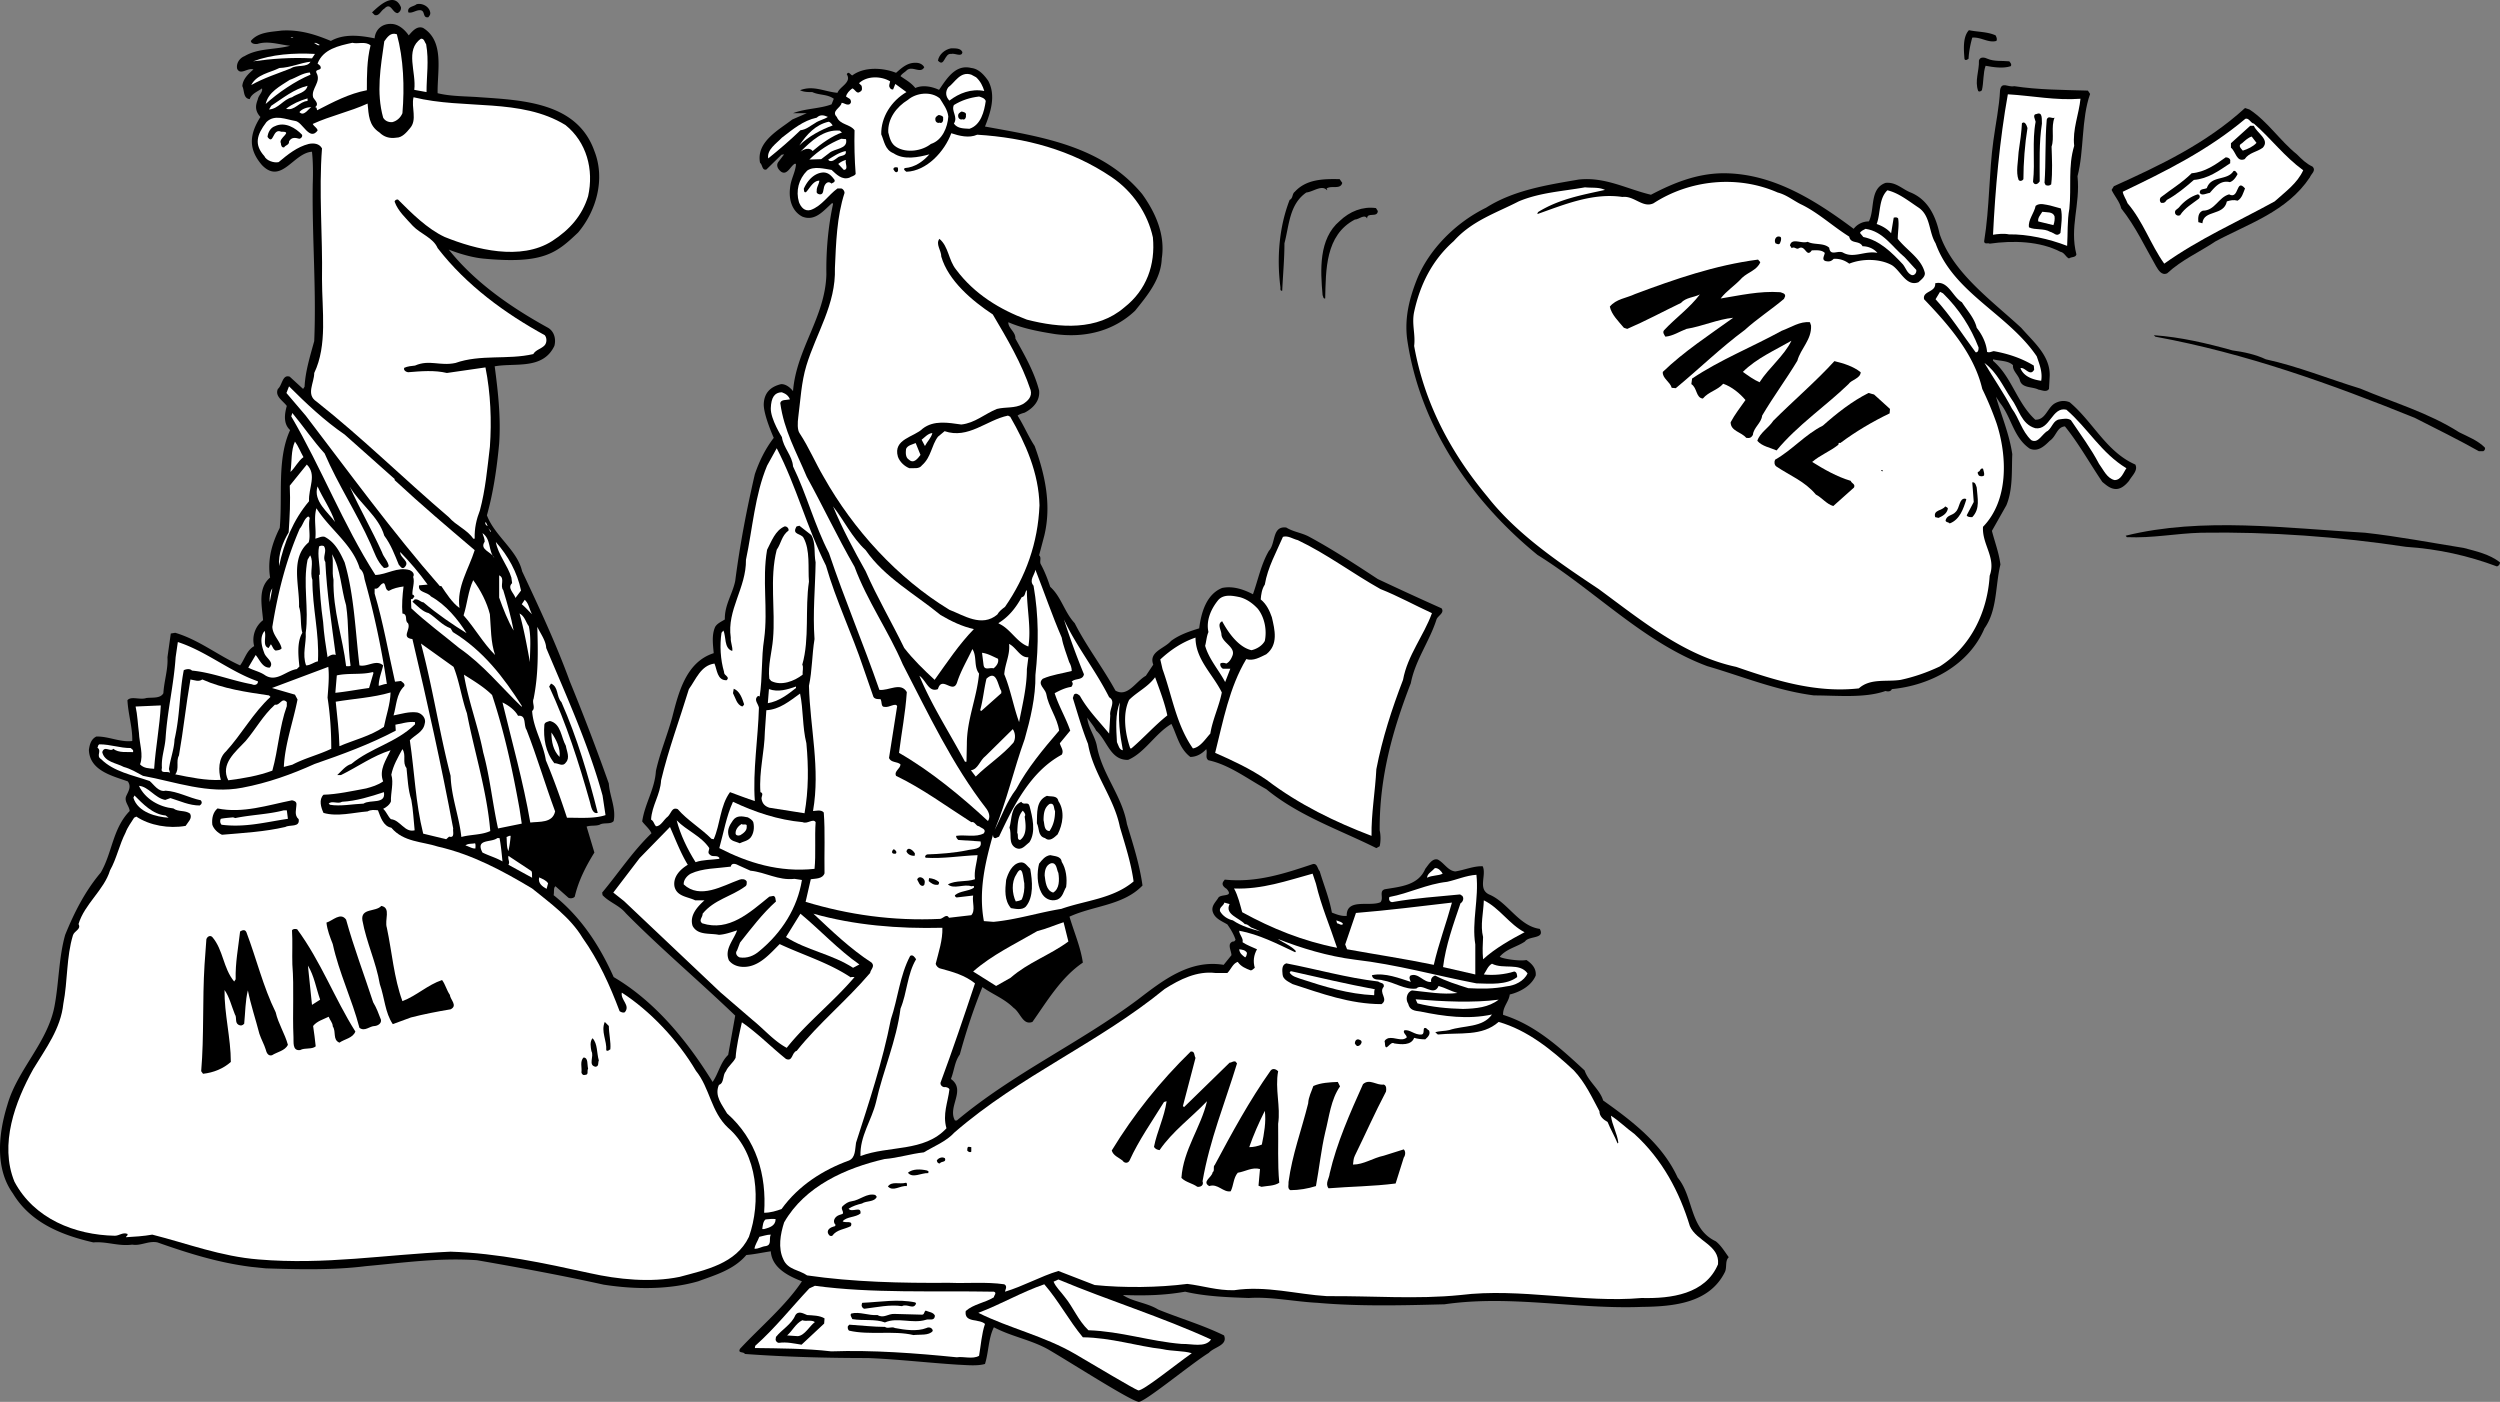 <svg xmlns="http://www.w3.org/2000/svg" width="549.453" height="308.106"><rect width="100%" height="100%" fill="#808080" stroke="none"/><path d="M88.12 1.585c.083.57-.245 1.059-.734 1.305-1.222-.082-1.464-2.523-2.93-.976-.734.406-1.14 1.71-2.12 1.382l-.57-.57c1.55-1.465 4.886-4.64 6.355-1.14m6.433 1.14c.082.488-.164.734-.406 1.059-1.387.246-.57-1.547-1.875-1.547-.894 0-1.71.734-2.523.488-.328-1.3 1.14-1.223 1.793-1.789 1.136-.328 2.765.406 3.011 1.789m155.621 305.359c-2.187-.5-14.714-8.554-19.761-11.488-3.746-2.117-8.145-2.851-11.977-4.887-1.219 2.442-1.137 5.457-1.953 8.063-1.71.488-3.91.246-5.863.164-6.516-.406-13.524-1.223-19.875-1.465-8.875 0-18.242-.246-27.04-.898-.245-.57-1.628-.082-1.062-1.14 4.48-4.806 10.102-9.528 13.606-14.825-2.934-1.14-6.598-2.93-6.844-6.594-1.711.242-3.504.649-5.375.813-2.77 3.257-6.844 4.398-10.59 5.78-6.516 1.876-13.926 1.794-20.77.735-9.203-2.035-18.488-3.746-27.855-5.375-8.469-.57-16.207.57-24.351 1.301-7.168.898-14.582.734-22.075.492l-3.175-.328c-7.168-.894-13.93-3.012-20.606-5.375-1.957-.406-3.668.816-5.539.488-3.098.407-5.54-.73-8.555-.488-6.757-1.547-13.761-4.234-17.672-10.75-3.992-5.539-3.175-13.195-1.222-19.469 2.199-7.816 9.039-13.843 10.426-22.07.894-4.89.894-10.426 2.28-15.312 1.954-4.81 4.317-9.532 7.817-13.684 2.528-4.316 2.61-9.695 6.356-13.524-.082-1.136-1.305-2.117-.735-3.34.489-1.058 1.14-2.035.325-3.175-3.418-1.219-8.387-2.36-8.551-6.922.164-1.223.488-2.363 1.629-2.934 2.687-.082 5.215 1.305 7.902.98.082-2.933-.898-5.866-1.059-8.96.813-.977 2.766 0 4.153-.488 1.304-.164 3.094.16 3.746-1.059.164-2.77 1.058-5.215.898-7.902l.73-5.211.977-.164c5.215 1.547 9.368 4.968 14.254 7.168 1.063-1.387 1.387-3.258 3.098-4.235-.57-2.117.242-4.398 1.953-5.703-.242-3.176-1.223-7.004 1.547-9.367-.649-4.07.488-7.656 2.117-10.914.652-7.086-.648-15.149 2.281-21.5-1.547-1.387-1.218-3.586-.73-5.297-.817-1.14-2.688-2.117-1.957-3.746.976-.816.976-3.258 2.605-2.688l2.934 2.688.324-.488c.164-3.34 1.223-6.762 2.121-10.02.488-11.484-.492-22.969-.328-34.453.082-2.2.082-4.969-.164-7.168-4.07.246-6.758 7.332-10.992 2.934-3.098-3.586-2.715-6.825-.34-10.575-1.5-1.625-.875-3-.559-3.925.164-.895 1.141-1.547.899-2.36-.98.73-2.281 1.14-2.692 2.36-1.464-.16-1.136-1.871-1.625-2.848.079-1.547 1.383-2.77 2.442-3.668-1.223-.488-2.852 1.387-3.582-.16-.246-1.223.57-2.363 1.629-2.77 3.011-1.793 6.758-1.386 10.015-2.28-2.363-.247-4.804-1.142-7.168-.407-.488.082-1.382 0-1.464-.653 1.628-1.957 4.316-1.957 6.761-2.28 4.07-.247 7.492.894 10.832 2.28 2.852-1.628 6.434-1.222 9.61-.57.152-1.844 1.527-3.219 3.586-3.176 1.628 0 3.011 1.22 3.91 2.524.73-.817 1.789-2.2 3.176-1.63 4.722 2.935 3.093 9.368 3.175 14.337 2.934.73 6.274.652 9.367.894 9.61.653 21.34 1.223 25.086 11.813 2.446 6.187.407 13.195-3.582 17.918-4.726 4.476-7.566 6.976-20.816 5.726-3.625-.343-7.61-1.98-7.61-1.98 5.864 7.332 13.844 12.789 21.829 17.187 1.383.813 1.789 2.524 1.383 3.989-2.524 5.297-8.633 3.668-13.114 4.48.735 5.54 1.383 11.32.977 17.024-.488 5.293-1.301 10.832-2.688 15.718 1.711 4.563 6.68 7.657 7.739 12.301 3.746 7.98 7.492 15.965 10.507 24.27a492.272 492.272 0 0 1 8.551 22.398c.164 2.688 1.63 5.457 1.059 8.227-.653.816-2.2.246-3.094.816-.895.324-1.957.082-2.852.406l1.711 5.703c-1.875 3.012-3.5 6.188-4.316 9.692-.242.324-.895.488-1.387.246l-2.847-2.527c-.489.328-.246 1.304-.41 1.957 6.109 4.886 10.183 11.238 13.195 18 9.285 5.457 16.375 14.332 21.75 23.047 1.3-1.872 1.707-4.317 3.418-5.942l1.55-8.637c-8.066-7.738-16.292-14.66-24.03-22.48-1.466-1.79-3.583-2.36-5.13-3.988l-.082-.57c3.664-4.4 6.762-9.126 10.832-13.032-.406-.98-1.464-1.793-2.035-2.61.57-3.91 2.77-7.085 3.012-11.077.898-4.07 2.527-7.899 3.586-11.809 1.383-5.375 3.012-12.137 9.121-14.09-.16-1.875-.488-3.992.324-5.785.492-.812 1.387-1.14 2.121-1.629-.082-3.176 1.707-5.617 2.282-8.469 1.054-8.144 2.523-15.718 4.312-23.457.98-2.851 2.281-5.539 4.156-7.984 0 0-2.32-5.145-2.195-7.52s1.46-3.718 3.824-4.289c1.488-.023 2.606 1.547 2.606 1.547.734-9.285 7.086-16.289 7.332-25.656-.082-5.293.406-10.59 1.465-15.477l-.165-.242c-1.87 1.63-3.746 4.153-6.593 3.012-2.2-1.14-3.016-3.664-2.692-6.27.164-1.957 1.141-3.34 1.305-5.214l-.164-.164c-.977.328-1.711 2.69-3.094 1.792-.734-.57-1.14-1.382-.652-2.117l1.305-1.71-.57.081-3.34 3.258c-.977.246-.813-1.058-1.383-1.465-.899-4.644 4.152-7.25 7.085-9.53l3.176-1.384h-3.015c2.687-1.058 5.949-.976 8.472-1.953l.489-1.223c-1.465-1.058-3.176-.734-4.727-1.468-.977 0-1.871 0-2.687-.407 2.933-1.14 5.378.325 8.226.57.488-1.382 3.18-2.28 2.04-4.073.405-.813.812.164 1.222.246 2.605-1.953 6.758-1.711 9.61-.57 1.304-1.141 2.523-2.282 4.398-2.2.73 0 1.464.324 1.793.977-.817 1.547-2.692-.489-3.91.734-.41.406-.977.652-1.305 1.223 1.14.812 2.281 1.383 3.258 2.605 1.628-.734 3.664-.324 5.214.406 1.63-2.359 3.582-5.703 7.086-4.804 1.63.164 2.848 1.547 3.746 2.851 1.711 3.258.489 6.922-.734 10.016 12.543 2.281 25.738 4.238 34.535 14.824 2.934 4.074 5.133 8.961 4.317 14.172-.164 4.563-3.176 8.145-5.864 11.484-4.726 4.48-10.996 6.028-17.593 5.133-3.582-.57-7.086-1.222-10.262-2.605-.082 1.3 1.629 2.117 1.547 3.582 2.035 3.668 4.152 7.332 5.21 11.402.247 2.281-1.3 3.91-3.175 4.89-.57.16-1.14.325-1.547.65 1.387 2.198 2.363 4.562 3.746 6.679 2.281 6.273 3.746 12.95 2.117 19.71l-1.14 4.317c.57.489.082 1.223.328 1.875.894 1.63 1.547 3.34 2.117 5.051 2.441 2.195 3.094 5.535 5.375 7.98 2.605 5.13 6.191 9.774 8.96 14.825 2.688 1.547 4.481-2.04 6.68-3.258l1.63-2.445c-1.063-2.852 2.44-3.5 3.906-5.211 1.875-1.387 4.074-2.118 6.191-2.77.406-3.34 1.547-7.492 5.051-8.879 2.36-.488 4.723.324 6.762 1.387 1.136-3.18 1.789-6.602 3.5-9.531 1.547-1.63.652-5.54 3.828-5.133 1.547.976 3.422 1.14 5.05 2.039 5.13 2.766 10.098 6.023 15.067 9.285a753.018 753.018 0 0 0 14.012 6.434c.73 1.058-.899 1.629-1.14 2.523-1.548 4.805-4.645 8.879-5.622 13.93-3.91 10.097-6.922 20.523-6.844 32.336.246 1.058.246 2.441 0 3.5l-.73.41c-8.145-4.074-16.942-7.008-24.192-12.953-4.152-2.281-8.144-5.375-12.707-6.352-.812-.57-.16-1.547-.488-2.445-.977 1.059-2.2 1.71-3.5 1.71-2.445-1.87-2.934-4.804-4.156-7.25-3.582 2.122-5.863 6.356-9.528 7.903-3.91.082-4.562-4.234-7.007-6.433-.489-.977-1.301-1.875-1.953-2.852.164 2.2 1.71 4.07 2.117 6.27 1.14 6.191 5.539 10.914 6.597 17.105 1.305 4.316 2.77 8.797 3.422 13.52-4.234 4.398-10.754 4.398-16.047 6.843.98 3.34 2.446 6.68 2.934 10.102-4.805 3.254-7.902 8.55-11.078 13.031-2.117.813-2.606-2.039-4.153-3.098-2.039-2.035-4.562-2.93-6.843-4.558-1.953 4.805-3.582 9.773-4.969 14.824-1.14 1.547-1.223 3.582-1.953 5.375 3.422 2.442-.817 6.11.894 9.121h.407c12.464-10.426 26.879-16.941 39.75-26.55 5.539-4.239 11.402-8.88 18.894-7.657l1.711-2.117c0-.98-1.058-2.527.324-3.016.328.082.493-.242.575-.406-.41-1.223-1.063-2.281-1.793-3.34-1.223-.734-2.852-1.304-3.258-2.933-.246-1.223.73-2.035 1.219-2.852.492-1.058 3.585-.078 1.875-2.035-.653-.406-1.223-.977-.653-1.711l.246-.324c7.004.734 13.278-1.387 19.383-3.422.98-.164.98 1.059 1.469 1.547.894 3.015 2.117 5.945 2.687 9.125 1.059.406 2.035.812 3.258.73-.082-3.988 5.047-1.953 7.41-3.011.817-.899-.406-2.446.98-2.852 3.337-.57 7.329-.816 8.876-4.48.652-.813 1.547-2.442 2.77-2.036 1.386.735 2.199 2.442 3.827 2.606 2.036-.324 4.075-1.223 6.028-1.14.894 1.952-1.14 4.968 1.386 6.19 4.153 1.712 6.516 6.922 11.157 7.575 1.222 2.281-2.364 1.465-3.258 2.77-1.79 1.222-3.992 1.546-5.54 3.34.329.405 4.317 1.058 5.868.73 1.219.816 2.195 1.875 2.035 3.422-1.406 3.296-5.703 4.156-5.703 4.156-.164 1.547-1.547 2.687-1.465 4.476 7.004 2.2 12.297 7.008 17.918 12.22.817 2.444 3.34 4.155 4.074 6.597 6.434 4.562 13.032 9.613 16.372 16.941 3.582 4.317 2.523 11.242 8.386 14.012 1.145.894 1.957 2.277 2.852 3.5-.895.816-.324 2.281-.895 3.34-3.422 6.761-11.242 7.492-18.164 7.574-14.418.57-28.832-2.688-43.414-.57-9.203.246-18.812.488-27.933-.325-4.97-.246-10.266-1.386-15.07-1.058-4.641-.164-9.45-.328-14.009-1.387-4.644.817-8.796.899-13.683.734 2.117 1.465 5.375 1.711 7.738 3.176 4.805 1.957 9.856 3.422 14.496 5.703.895 2.2-2.199 2.524-3.34 3.829-3.746 2.277-14.566 11.253-15.504 10.753M438.597 7.777c.164.328.407.812.164 1.222-1.793.489-3.34-.894-5.296-.734-.407 1.469-.73 3.016-.813 4.645-.242.16-.652.488-.894.078-.165-2.035-.41-4.883.976-6.352 1.953.406 4.07.324 5.863 1.14"/><path fill="#fff" d="M87.222 7.53c1.47 5.38 1.711 11.567 1.223 17.352-.406.977-1.223 1.707-2.2 1.953-.812.082-1.628-.246-2.034-.976-1.547-5.54-.57-11.078.246-16.777.648-.899 1.383-2.04 2.765-1.551m-23.292.734v-.082h.488v.082h-.489M93.66 9.734c.648 3.664.082 6.922.082 10.504l-2.692-.489c.493-3.91-2.117-8.796 1.47-11.238.73-.082.812.813 1.14 1.223m-23.375.16c-.492.246-.817-.324-1.223-.406.16-.246.895.164 1.223.406m11.156.082c-.812 3.258-.812 6.598-.812 9.856-3.91.734-7.414 2.605-10.918 4.398-.16-.246 0-.734-.489-.652 1.063-.73-.082-1.547-.406-2.2-.488-1.953 1.875-3.34.734-5.375-.41-.976 1.465-.324.813-1.546l-.57-.489c1.222-3.18 4.644-3.91 7.656-4.562 1.14.328 2.851-.407 3.992.57"/><path d="M211.515 11.44c-.082 1.224-1.71.165-2.441.411-1.55-.246-1.469 3.094-2.934 1.465.246-1.383 1.547-2.445 2.852-2.688.976 0 2.117-.082 2.523.813"/><path fill="#fff" d="M68.57 12.828c-4.559-.246-8.875.082-12.95.652 4.157-1.547 8.88-1.875 13.602-1.629l-.652.977"/><path d="M441.61 13.48c.245.324.57.648.327 1.059-1.629.57-3.828.242-5.539-.082-.57 1.546-.406 3.664-.812 5.375-.246.246-.57.406-.817.164-.812-2.2.246-4.399.164-6.68.242-.977 1.383-.652 1.871-.406 1.47.652 3.34.406 4.805.57"/><path fill="#fff" d="M68.246 13.562c-.735 1.383-3.012.566-4.317 1.465-2.933 1.14-5.945 2.117-8.714 3.664 1.222-2.363 4.074-2.688 6.187-3.746 2.445-.082 4.645-1.14 6.844-1.383m0 2.848c-3.34 1.386-7.168 3.992-9.856 6.437.57-2.61 3.176-3.91 5.293-5.297 1.469-.488 2.692-1.465 4.399-1.629l.164.489m146.284.57c.977.898 1.466 1.957 1.79 3.016-2.848-.57-5.535.488-7.656 2.117-.813-.817-.977-1.957-.242-2.934 1.464-1.058 2.605-3.582 5.05-2.77l1.059.571m-18.899.898c-.082.489-.406 1.059 0 1.465.082.242.329.324.653.324l.488-1.218 2.445 1.789c-3.34 1.957-5.62 5.539-5.539 9.285.653 1.469.813 3.422 2.688 4.156 2.281 1.547 5.457.895 7.898.242-1.382 1.551-3.175 2.852-5.375 3.016-.488.242.082.648.328.812 4.477-.164 8.387-4.48 9.856-8.468 1.71.57 3.906 1.14 5.7.324 10.589.652 20.687 3.34 29.483 9.285 4.727 3.176 7.985 8.063 9.125 13.277.57 6.028-1.386 11.567-6.273 15.395-5.945 5.129-14.172 4.559-21.422 2.687-5.863-2.199-11.484-5.539-15.555-10.996-1.71-2.117-1.628-5.05-3.667-6.761-.895 1.14.41 2.527.41 3.91 1.547 5.293 6.757 9.695 11.32 12.707 3.176 5.375 6.352 10.75 8.309 16.617.406 1.465-.653 2.441-1.711 3.094-1.793.976-3.746.57-5.703 1.058-2.77 1.141-4.805 3.094-7.817 3.422-2.933-.41-6.027-.98-8.473.895-1.87 1.875-6.597 2.281-5.457 6.191.407 1.14 1.465 2.117 2.528 2.524.976-.082 2.113.246 2.765-.653 2.04-1.793 2.04-4.316 3.504-6.27l1.465-1.222c5.215 1.793 9.203-2.445 13.93-3.422l.488.246c3.422 5.946 6.274 12.38 6.434 19.465-.324 8.227-3.012 15.723-7.574 22.317-.653.492-1.305.98-1.711 1.71-3.422 2.852-7.329.165-10.508-1.058-11.403-6.922-21.094-17.594-27.61-29.156-1.875-3.18-3.257-6.516-5.293-9.614-.57-.73-.46-2.48-.328-3.504.504-3.875.68-7.726 1.793-11.402 2.157-7.125 6.516-13.437 6.27-21.418.246-5.457.41-11.324 2.12-16.535 0-.406-.327-.898-.733-.977h-.817c-2.035 1.465-3.418 3.829-5.863 4.723-1.383.406-2.2-.652-2.606-1.71-.734-2.442-.082-5.052 1.793-6.923 1.465-1.058 3.746-.41 5.375-.164 1.059.977 2.282 2.281 3.91 1.711.489-.324 1.06-.324 1.383-.816-.246-3.176-.324-6.516-.246-9.61-.976-1.386-3.176-1.14-3.906-2.933-1.305-1.301.977-2.035 1.059-3.094.57 0 1.058.57 1.71.328.489-.328.407-.734.16-1.144l-.894-.57c.164-.731.734-1.301 1.387-1.79.566.16.976 1.383 1.707.73.57-.241.41-.894.328-1.3l-.57-.57c1.71-1.63 4.804-1.63 6.84-.407"/><path d="m458.879 19.914.488.734c-1.953 5.457-1.305 12.543-2.77 18.082.653 6.352-1.793 11.156-.242 17.184-.164.734-1.14.488-1.633.894-.73-.324-.976-1.3-1.87-1.465-4.563-2.363-10.427-2.523-15.56-1.789-.324-.246-1.14.242-1.218-.492 1.219-7.492 1.058-15.148 2.035-22.152.488-3.668 1.305-7.496 1.465-11.078.328-2.036 1.793-.57 3.098-.895 5.293.812 10.668.812 16.207.977"/><path fill="#fff" d="M67.593 18.855c-.324 1.547-2.28 1.71-3.418 2.523-1.957.489-2.933 2.528-5.05 2.688l.488-.813c2.605-1.71 4.969-3.668 7.98-4.398m138.954 2.769c.734 1.223 1.71 2.442 1.875 3.989-.164 2.363-1.305 5.215-3.829 6.027-1.957 1.55-5.293 2.04-7.496.734-1.3-.734-1.547-2.035-1.87-3.257-.165-3.012 1.792-5.621 4.316-7.168 1.793-1.547 5.05-1.953 7.004-.325m250.703.083c-.325 3.335-1.793 6.757-1.383 10.343-1.387 4.559-.57 8.957-1.063 13.844-.488 2.61-.324 5.54-.488 8.145-3.988-1.547-8.797-2.606-12.785-2.524-1.14-.242-2.527-.082-3.504.082.488-10.02 1.469-20.933 3.258-30.871 5.457.328 10.508 1.387 15.965.98m-240.602.489c-.328 2.281-1.058 5.293-3.586 6.11-1.219-.083-2.605 0-3.418-1.141.977-1.47-.652-2.77 0-4.075 1.707-1.058 3.5-1.629 5.535-1.875.493.164 1.223.328 1.47.98m-92.364 5.294c4.64 3.746 6.27 9.773 4.969 15.636-1.305 4.239-3.993 7.333-7.903 9.856-6.922 4.398-16.777 1.875-23.62-.895-3.829-1.793-7.25-5.21-10.263-8.226-.324-.082-.734.164-.734.488.734 2.04 2.445 3.586 3.992 5.297 1.711 1.79 4.48 2.605 5.457 4.887 6.352 8.222 14.907 14.414 23.54 19.14.488.57.488 1.625 0 2.2-.731.812-1.954.976-2.528 1.953-5.617 1.304-11.562 0-17.102 1.953-3.421.734-5.703-.813-8.878.57-.813.082-1.63.164-2.364.488-.242.493.328.899.817.98 2.933-.245 5.863-.487 8.55.161l8.473-1.223c1.14 5.621 1.383 11.813.977 17.434-.57 4.805-.977 9.45-2.2 14.008-.734 1.875-1.222 3.91-1.14 6.191h-.324c-1.305-1.957-3.746-2.851-5.375-4.726-9.938-8.47-18.899-17.348-29.079-25.41-2.363-1.547-.488-4.07-.488-6.274 2.93-6.105 1.707-13.766 1.707-20.605.164-9.532-.73-19.223 0-28.75-.566-1.059-1.789-1.223-2.93-.98-2.527.651-4.562 2.28-6.597 3.991-.977.246-2.723-.32-3.129-1.297-2.27-2.535-1.75-4.625.441-7.5 1.793-1.793 4.317-.57 6.352-.246 1.629.246 3.098 4.48 4.887 2.121 0-.57-.813-.898-1.059-1.468 3.91-1.79 8.145-2.688 12.055-4.477.246 2.524.246 4.805 2.605 6.352.98.976 2.2 1.382 3.75 1.14 1.219 0 2.2-1.14 2.93-2.035 1.71-1.875.246-4.644.816-6.844 11.239 2.77 23.54.082 33.395 6.11m-56.692-5.293c-1.789.082-2.847 2.281-4.722 1.71 1.383-1.058 3.012-1.792 4.722-2.28v.57"/><path fill="#fff" d="M68.41 23.578c-.652.328-1.63 2.117-2.606 1.058.489-.652 1.707-1.14 2.606-1.058"/><path d="M494.39 24.066c3.993 2.605 6.68 6.844 10.426 9.855 1.14 1.141 2.035 2.036 3.422 2.688.895.898-.328 1.629-.57 2.363-5.051 7.574-13.524 10.18-20.77 14.09-3.504 2.363-7.332 3.992-10.59 7.004-1.222.57-1.953-.73-2.441-1.547-2.445-4.234-4.48-8.715-7.656-12.703-.328-1.469-1.47-2.692-2.121-4.074l.492-.813c10.097-4.562 20.277-9.367 28.832-17.187l.976.324m-45.613 3.098c-.648 4.152-.488 8.55-.488 12.703-.16.246-.406.492-.653.57-.406.164-.73-.16-.812-.488.488-4.399-.246-8.88.57-13.196-.082-.488-.816-1.629.242-1.71 1.387-.567 1.059 1.386 1.141 2.12"/><path fill="#fff" d="M181.949 25.695c-.813.57-1.953.734-2.852 1.387-1.136.652-1.87 1.382-3.175 1.546-2.36 2.282-4.563 4.153-7.086 6.192-.325-1.957 1.793-3.258 3.015-4.563 2.442-1.87 4.64-3.746 7.657-4.398.734-.735 1.546-.57 2.44-.164"/><path d="M207.273 26.113c.094.379-.191 1.133-.754.847-.472.192-.945-.187-.945-.656-.094-.566.379-.851.754-1.039.379.094 1.133.188.945.848m5.012-.754c.094.379-.188 1.133-.754.851-.473.188-.941-.191-.941-.664-.094-.562.375-.847.753-1.035.375.094 1.13.188.942.848m239.262.5c-.813 2.035 0 4.48-.649 6.351.078 2.61.242 5.54-.082 8.309-.406.328-.734.328-1.223.164l-.246-.488c.329-4.48.082-9.367.493-13.93.324-.976 1.218-.082 1.707-.406"/><path fill="#fff" d="M495.367 27.164c3.828 3.335 6.598 7.164 10.836 10.261-1.305 2.852-3.828 4.64-6.274 6.84-8.144 4.48-16.617 8.227-24.273 13.684-3.012-4.235-4.64-9.285-8.063-13.278-.324-.894-.894-1.625-1.058-2.523 9.367-4.48 18.734-9.121 26.96-16.043.813-.246 1.141.977 1.872 1.059m-312.36.406c-2.44.894-5.292 2.363-7.328 4.398 1.63-2.445 3.582-4.562 6.434-5.215.406.082.734.57.894.817"/><path d="M445.601 28.14c-.57 3.422-.894 7.738-.894 11.238-.164.329-.735.57-1.059.164-.652-1.71-.082-4.07 0-6.109.324-2.117.652-4.562.735-6.351.648-.57 1.054.488 1.218 1.058M66.375 29.605c.16.406-.164.816-.57.894-.9-.242-1.712-.406-2.282.57.082.817-.816.817-1.058 1.305-.489.165-.735-.406-.735-.894-.652-1.14 2.852-2.61.082-2.527-1.957-.895-1.629 3.097-3.015 1.14.082-.976.652-2.035 1.628-2.36 2.2-1.062 4.563.407 5.95 1.872m428.992-1.953c.57 1.547 3.586 3.012 1.957 4.805-1.305.976-3.016 1.058-3.992 2.523-1.793.734-1.953-1.711-3.016-2.523v-.977l4.238-3.828h.813"/><path fill="#fff" d="M185.047 29.117c-2.122.734-4.563 2.445-6.438 4.074-.648-.817-1.871-.492-2.687.16 2.363-2.36 5.132-4.965 8.632-4.64l.493.406m310.89 2.281c-.73.812-1.953 1.383-3.012 1.71-.488-.57-1.14-1.14-.164-1.628.653-.57 1.305-1.223 2.118-1.469l1.058 1.387m-309.996-.816c.488 2.28-2.523 1.957-3.746 3.097l-1.71 1.301-2.606.082c2.117-2.035 4.398-3.5 7.004-4.563l1.058.082m-.081 2.609c.323 1.22-1.224.895-1.794 1.466-.57.406-1.14.976-1.871.652l-.164-.246c1.223-.734 2.363-1.547 3.828-1.871"/><path d="M490.156 35.472v.406c-2.445 1.63-4.887 3.418-7.984 3.664-1.872 1.63-3.829 3.258-5.946 4.399-.324.488-.57.73-1.219.652-.41-.246-.41-1.058 0-1.304 2.196-1.711 4.641-3.176 6.676-5.211 2.934-.246 5.215-1.875 7.496-3.504.489 0 1.137.328.977.898"/><path fill="#fff" d="M185.941 35.144c-.324.652.652 2.117-.488 2.2l-1.223-1.305a4.329 4.329 0 0 1 1.711-.895"/><path d="M197.343 36.855c0 .324.164.812-.246.977-.406.082-.57-.407-.73-.57-.082-.571.652-.571.976-.407m294.442 1.383c-.328.652-.899 1.547-1.711 1.793-2.035-.489-3.258 1.058-4.399 2.363-.734.082-1.792.73-2.199 0-.082-.977.977-.734 1.547-1.059.977-2.851 4.48-1.55 5.863-3.75.493-.16.653.41.899.653m-308.367 1.304c.16.57-.41.57-.653.817-.894-.817-1.629.242-1.71 1.058-.165.489-.083 1.301-.813 1.301-.328 0-.899-.242-.734-.73-.082-.817.488-1.469.57-2.281-1.387 0-2.117 1.71-2.934 2.523-.488.164-.406-.406-.488-.734.734-1.711 2.2-3.418 4.152-3.582 1.223-.082 1.957.734 2.61 1.628m223.984 10.75a4.167 4.167 0 0 1 3.34-1.628c1.383-2.688.082-7.168 3.664-8.47 2.281-.245 3.664 1.384 5.539 2.118 3.91 1.629 5.54 5.375 6.355 9.121 2.848 8.473 11.403 14.582 17.918 20.61 2.77 3.175 6.352 6.105 6.27 10.503l-.16 2.934c-.57.812-1.551.246-2.281.164-1.387-.734-3.747-.246-4.157-2.2-.406-1.14-1.629-2.038-1.465-3.175-1.058-1.062-2.93-.898-4.398-1.305v.325c4.152 3.585 5.215 9.203 9.285 12.953 2.2.078 2.606-2.446 4.156-3.504 1.059-.653 2.278-.817 3.418-.324 5.133 4.316 8.067 10.914 14.418 13.683.653 1.3-.734 2.442-1.386 3.582-.73.895-1.707 1.793-2.848 1.793-1.223 0-2.117-.816-3.016-1.55-2.77-4.07-5.129-8.387-8.226-12.215-1.79.164-1.871 2.199-3.34 3.175-1.14 1.14-2.605 2.524-4.398 1.711-3.582-2.441-3.989-6.844-6.516-10.02l-.895-1.382c1.141 4.07 2.93 8.144 3.582 12.625-.16 3.582.164 7.738-1.3 11.238l-3.176 5.621c.648 2.524 1.547 4.805 1.87 7.41-1.14 4.563-.651 10.02-3.503 14.012-3.418 8.063-11.89 12.543-20.36 13.356-.245.57-.898.57-1.386.41-4.64 1.629-10.586.976-15.719.976-8.226-1.058-15.637-4.152-23.457-6.433-13.848-5.133-24.598-16.535-37.305-24.438-15.066-12.297-25.98-28.832-28.668-47.484-.574-4.645.489-8.797 2.036-12.79 2.687-6.921 8.797-12.866 15.312-16.042 6.027-3.828 13.195-4.969 20.363-6.192 5.782-.652 10.668 2.118 15.88 3.34 4.808-2.523 9.937-4.644 15.722-4.722 10.832-.082 20.2 5.78 28.832 12.214M295.004 40.195c-.41 1.547-2.364.488-3.422 1.222 0 .16.164.243.082.407-1.14-1.305-3.016.324-4.563.488-3.746 2.605-3.746 7.168-4.804 11.16 0 3.418-.329 6.922-.489 10.426-.57.078-.328-.574-.41-.899-.812-6.433-.242-13.195 2.04-19.058.812-.406.487-1.305 1.14-1.793 2.523-2.77 6.27-2.852 9.855-2.77l.57.817"/><path fill="#fff" d="M395.675 44.835c3.829 1.793 7.086 4.887 10.75 7.168.325 1.711 2.2.735 2.93 2.118 1.305 0 2.527.57 3.262 1.464-2.692-.566-5.215 1.305-7.578-.078-1.14-.57-2.77.895-3.012-1.058-1.223-1.14-3.34-.57-4.727-1.305-1.464.488-3.5-.977-3.906.816.16.16.242.407.406.57.57-.41.977.325 1.465.079 1.547-.977 1.711 2.2 2.934.41.894 0 2.117-.164 2.851.566-.082.653-.734 1.47.16 1.793.817.164 1.223.082 1.794-.488 1.304-.082 2.445.328 3.421 1.059 2.852-1.14 6.68-1.14 9.368.328 1.953 1.219 3.175 4.805 5.863 3.746.57-.57 1.465-1.14 1.387-2.035-.735-3.18-3.993-4.969-5.95-7.496 0-1.547.329-3.012.082-4.477-.242-.328-.734-.246-.976-.164l-.57 3.422c-.735-.899-1.954-1.629-3.176-2.04.894-2.28.406-5.538 2.36-7.41 2.444.571 4.562 2.282 6.76 3.747 2.77 1.793 2.282 5.375 3.829 7.902 3.91 10.914 15.883 15.473 22.234 24.84.575 1.71 1.305 3.422.98 5.375-1.792-.242-3.827-.895-4.562-2.77.977-.324 2.118 1.957 3.016.329l-.082-.899c-2.688-1.625-5.621-2.605-8.797-3.176-.488.082-.976.407-1.469.164-.16-1.875-1.058-3.746-2.277-5.293-.488-2.12-2.117-3.832-3.258-5.62-2.039-1.141-3.015-4.887-5.867-4.157.164 2.04-2.852 1.633-2.441 3.504 5.457 5.703 10.996 12.055 12.785 19.711a69.297 69.297 0 0 1 3.18 7.656c2.277 7.086 2.687 16.778-3.016 22.645-.242 3.91 2.933 6.758 1.465 10.75-.489 7.98-4.153 15.636-10.993 19.957-2.773 1.3-5.539 2.277-8.554 2.93-3.094.488-6.68-.407-9.203 1.874-9.532 1.06-18.489-1.793-26.961-4.726-11.403-2.442-20.688-10.098-30.215-17.106-8.555-5.699-17.922-11.972-24.438-20.277-8.226-9.855-13.925-20.77-16.125-33.152.325-2.606-.57-4.805 0-7.492 1.301-5.946 3.91-11.32 8.715-15.559 3.989-4.477 9.367-6.188 14.254-8.715 4.64-1.953 9.527-2.2 14.578-3.094 1.63.164 3.016-.082 4.399.57-5.211 1.141-10.18 2.036-14.742 4.887 0 .164-.165.246-.082.407 5.785-2.036 12.136-4.723 18.652-3.746 2.605-.325 4.48 2.527 6.844 1.382 7.898-5.129 18.406-6.27 27.285-2.359 1.87.488 3.258 1.629 4.969 2.523"/><path d="M493.414 41.417c-.406.977-.653 2.118-1.63 2.688-.898-.246-1.55-.082-2.362.16-.653 3.258-5.13 1.793-5.375 4.809l-.895-.246c-.082-.895-.082-2.118.977-2.524 2.687 0 3.421-2.933 5.78-3.586 2.282 1.223 1.47-3.664 3.505-1.3m-10.184 2.277c-1.383 1.058-3.094 2.039-4.07 3.586-.406.242-.817.082-1.059-.246-.328-.895.406-.977.813-1.465 1.058-1.305 2.527-2.363 4.074-2.852.488 0 .652.653.242.977m-30.297 2.121c.407 1.629.082 3.664-.082 5.375-.812.976-1.465-.082-2.281-.246-1.383-.817-3.258-.324-4.64-.977-.247-1.629 1.14-3.094 1.464-4.722.895-.735 2.2-.247 3.176-.082l2.363.652m-150.113.57c-.078 1.547-2.36.16-2.36 1.63-.57-1.063-1.792.241-2.69.241-6.516 3.422-6.352 11.078-6.516 17.348-.489.082-.407-.488-.57-.73-.489-5.458-.895-12.383 3.75-16.293 2.198-2.118 5.046-3.258 7.98-2.848l.406.652"/><path fill="#fff" d="M451.547 47.523c.082.57 0 1.305-.243 1.957l-3.34-.816c-.164-.813.57-1.547.895-2.118.98.164 2.281-.082 2.688.977m-32.907 9.043 2.528 2.77c.082.57-.325 1.222-.977 1.14-1.058-.41-1.305-1.547-1.957-2.363-2.441-2.606-5.129-5.293-8.715-6.028l-.73-.894c.242-.488.812-.652 1.219-.899 3.91.57 5.785 3.91 8.632 6.274"/><path d="M391.355 52.085c.246.489 0 .977-.16 1.387-.246.406-.734.082-.977 0-.41-.734.16-1.875 1.137-1.387m-4.476 5.539c-.653 1.711-2.692 2.2-3.993 3.422-1.629 1.79-3.34 2.77-4.722 4.559 4.07-.652 8.55-1.707 13.11-1.383.41.164 1.144.242 1.062.895l-.246.57c-2.688 2.281-5.946 4.398-8.633 6.844-5.293 3.91-10.02 8.55-15.153 12.785l-.894-.082c-.324-1.3-2.117-2.117-1.953-3.5 4.64-4.48 10.261-8.145 15.472-11.895-3.418.328-6.757 1.875-10.261 2.446-1.547.57-2.934 1.547-4.641 1.71-.246-.406-.734-.976-.246-1.464 2.523-2.692 5.539-4.805 7.82-7.82-1.222.652-3.093.652-4.156 1.87-3.906 1.876-7.816 3.993-11.809 5.704l-.734-.243c-1.219-1.468-2.687-2.851-3.094-4.644 1.383-1.711 3.664-1.871 5.54-2.77 8.714-3.257 17.593-6.351 27.038-7.574l.493.57"/><path fill="#fff" d="M427.03 64.464c3.587 3.504 6.11 7.496 7.821 11.895 0 .406 0 .894-.406 1.058h-.246c-2.852-3.828-5.457-7.984-8.797-11.648l.977-1.629.652.324"/><path d="M398.035 71.554c.164 3.094-2.281 5.047-3.012 7.735-2.445 4.074-5.297 7.902-7.738 12.054-.164 1.63-1.875 2.606-2.035 4.235-.41.734-.817.734-1.47.652-1.058-1.3-3.42-1.465-3.42-3.418.897-1.71 2.12-3.258 3.26-4.89-1.222-1.465-3.015-2.93-4.89-3.583-1.3 1.465-3.176 1.711-4.476 3.258-1.547-.164-1.223-2.363-2.528-3.176l.164-1.222c6.192-4.153 13.196-6.922 19.711-10.508 2.035-.73 3.992-2.117 6.192-1.871l.242.734m92.609 5.457c2.442.324 5.13.895 7.328 1.953 7.086 1.547 13.848 4.317 20.774 6.434 7.328 3.094 14.984 5.297 21.746 9.613 1.953.977 4.07 1.79 5.617 3.34.164.242 0 .648-.324.813h-.977c-4.644-2.606-9.285-4.887-14.09-7.332-18.328-7.41-37.058-14.172-57.015-17.836l-.324-.325c5.863.407 11.726 1.79 17.265 3.34"/><path fill="#fff" d="M386.715 84.015c-1.305-.57-2.528-1.469-3.665-2.281 3.012-3.012 7.168-4.805 10.668-6.844-1.546 3.258-4.968 5.945-7.003 9.125"/><path d="M408.949 81.816c-.078 1.383-2.035 1.629-2.688 2.605-4.968 4.805-11.238 9.04-15.8 14.578-1.465-.648-3.176-.894-4.235-2.117.57-1.793 2.524-2.851 3.5-4.398 4.399-4.399 9.45-8.715 13.442-13.113 2.035.488 4.152 1.14 5.78 2.445"/><path fill="#fff" d="M442.02 87.597c1.71 2.281 2.198 5.621 5.292 6.516 3.258.488 3.664-4.805 6.84-4.07 4.727 4.07 7.66 9.527 13.195 12.867-.648.898-1.136 2.605-2.605 2.605-1.707-.406-2.442-2.277-3.422-3.582-1.79-3.422-4.07-6.434-6.188-9.613-.816-.488-1.628-.242-2.445-.16-1.383.16-1.629 1.71-2.605 2.523-1.223.57-2.117 2.934-3.664 2.04-2.118-2.04-2.61-4.727-4.239-6.927-1.789-3.422-4.07-6.68-6.027-10.02 2.77 2.04 4.156 5.298 5.867 7.821M75.742 95.5c3.664 3.257 7.246 6.433 10.992 9.773v.242c5.785 5.379 11.649 10.348 17.594 15.395-1.305 4.156-3.992 8.066-3.34 12.707-1.547-1.059-3.012-3.34-3.988-4.805h-.328c-10.426-11.895-19.954-25.004-29.485-37.469l-4.234-4.969.57-1.464c3.746 3.746 7.82 7.574 12.219 10.59m97.871-7.727c-.813.187-1.961-.004-2.125.812.816 6.028 3.539 10.743 5.82 16.2 3.582 6.515 6.758 13.273 10.504 19.789 2.774 7.496 7.496 14.175 10.59 21.422 5.621 10.832 10.832 21.992 18.406 31.765.575.817.899 1.793.328 2.688-5.785-5.375-12.707-11.075-19.546-14.985.57-4.644 1.382-8.554 1.71-13.359-1.304-2.281-3.992-.242-6.03-.488-3.5-10.098-7.653-19.875-11.075-30.055-3.176-6.11-4.887-12.867-7.902-19.059-.16-2.363-2.118-4.074-2.442-6.433 0 0-2.527-3.973-2.445-6.356.082-2.379.832-3.441 2.363-3.504 0 0 1.406.313 1.844 1.563"/><path d="m415.386 89.878-.082.977c-3.75 1.793-7.578 4.074-10.836 6.516-.648-.164-.16.246-.57.488-1.789 1.387-3.906 2.2-5.617 3.668 2.605 1.629 5.457 3.258 8.469 4.152.246.653 1.058.653.734 1.465l-4.562 4.074c-1.465-.406-2.524-1.87-3.829-2.523-2.44-2.934-5.699-4.156-8.714-6.192-.407-.324-.489-.976-.243-1.468 3.747-2.118 6.598-5.536 10.504-7.493 3.016-2.687 6.438-5.375 10.02-7.168l1.223.329 3.503 3.175"/><path fill="#fff" d="M71.343 99.652c2.93 6.844 7.082 13.113 10.098 19.875.817 1.793 1.387 3.828 2.934 5.293.406 0 .812 0 1.058-.406-.164-1.141-1.14-1.957-1.468-3.016-2.2-4.887-4.887-9.527-7.086-14.414 2.28 3.828 6.355 6.515 7.578 10.75 1.465 1.957 2.277 4.152 3.176 6.351.324.329.652 1.063 1.218.653 1.469-1.383-.976-2.035-.894-3.418 2.281 2.36 4.152 4.558 6.027 7.164l-1.875.164c-.324 1.629 1.793 1.383 2.61 2.441 3.257 1.793 5.945 5.051 7.816 8.067-2.77-1.711-6.516-4.235-9.445-6.762-.735-.082-1.141-.812-1.957-.652l-.489.492c1.14.976 2.2 2.2 3.586 2.523 1.79 1.14 2.848 2.606 4.805 3.34l.488.813c6.68 4.074 11.156 9.937 15.149 16.21v.243c-4.641-4.477-8.47-9.285-13.762-12.95-3.344-2.769-7.332-5.703-10.508-8.714l-.082-2.035c.406.16.488-.329.73-.493.083-.16-.16-.488-.406-.488-.082-1.223.57-2.687.164-3.906.407-.735-.246-1.223-.734-1.469-2.77-.812-4.969.977-7.574 1.059-7.168-11.239-11.809-23.457-18.489-34.86l.243-.734c2.363 2.851 4.644 6.191 7.09 8.879m133.574-4.481c-.243 1.059-1.141 1.875-1.63 2.852l-.73-1.383c.649-.488 1.383-1.387 2.36-1.469m-138.219 5.293c-1.223.899-1.793 2.282-2.852 3.262.328-2.281.082-4.727.98-6.68.731.977 1.22 2.282 1.872 3.418m135.613-.484c-.57.73-1.465 2.035-2.523 1.055-.817-.489-.735-1.547-.653-2.36.325-.816 1.383-.976 2.118-1.304l1.058 2.609m-20.769 24.352c2.199 7.656 5.703 14.906 8.226 22.48l2.2 6.352c.324.57 1.222.488 1.546.488.407.57 0 1.793.977 1.71.976.165 2.363-.976 2.687-.163l-1.789 11.406c.489 1.059 1.79.73 2.524 1.383 0 .976-1.465 1.465-.977 2.527 5.781 2.766 11.156 6.758 16.535 10.18.813-.246.977.894 1.707.894.41.41 1.711.57 1.063 1.551-1.711.977-4.238.242-6.11.567 0 .41.243.652.489.898l4.887.324c.488 1.875-1.875 1.63-3.012 1.957-2.774.57-6.031.813-8.719.895-.242.082-.648.406-.324.734 3.828.242 7.492-.41 11.402-.57-.164 1.789-.812 3.418-.57 5.293-1.871.652-4.235.164-5.945 1.14 1.304 1.141 3.503-.164 5.132.407l.57-.082v.41c-1.222.812-3.015.648-4.156 1.629-.082.242.247.57.489.488l3.504-.41c-.246 1.55.57 3.258-.407 4.32l-4.886.567c-.57-.977-1.305.164-1.957.246-10.426.488-20.118-.895-29.567-3.746l1.14-4.97c1.141-.163 2.606-.081 3.016-1.304-.082-4.316.16-9.121-.164-13.355-.57-.735-1.875-.328-2.363-.328 1.629-9.364-.652-18.243-.894-27.528.73-3.422.652-6.762 1.222-10.265-.41-5.782.16-11.239.242-16.86-.406-1.953.082-4.316-.976-6.027l-2.606-2.035c-.246.164-.652 0-.734.406-.812 1.547 1.059 1.305 1.629 2.2 1.547 2.769.976 6.679 1.223 9.694-.899 5.946.164 12.543-1.465 18.243.324.57 0 1.464.078 2.199-1.871 1.465-4.723 2.527-6.922 1.387l-.406-.493c-.328-2.93.57-5.863.812-8.714.57-6.434-.812-13.274.817-19.63.976-1.382 1.058-3.093 2.605-4.234.082-.488-.406-.976-.894-.894-2.04.894-2.852 3.258-3.829 5.129-1.14 6.68.243 13.035-.652 19.629-.652 4.156-.324 8.308-.977 12.625-.246-.243-.492-.079-.652.164-.488.734.324 1.464.488 2.28-.164 6.599-1.382 13.927-.898 20.528-1.79-.57-3.664-1.304-5.457-1.957-2.195 3.016-2.117 7.004-3.582 10.344l-.488-.082c-2.364-2.36-5.293-4.07-7.41-6.516-1.305-.57-1.47.977-2.2 1.63-.898.652-1.55 2.198-2.61 2.116-.487-.57-.405-1.058-1.058-1.464.164-3.094 2.04-5.457 2.2-8.633 1.628-6.844 4.074-13.36 6.109-20.04 1.547-2.117 2.605-5.21 5.621-5.617.57 1.301.57 3.747 2.687 3.665.813-.813-.652-.977-.57-1.793-.816-2.77-.976-5.864-.57-8.633l.406-.489c.652 1.223.082 3.91 1.957 4.48.16-.815-.41-1.874-.328-2.933-.895-6.109 3.422-10.914 3.34-17.105 1.469-6.922 1.953-14.254 4.644-20.688l2.118-3.828c4.316 8.309 6.597 17.352 10.832 25.82M67.922 110.16c-3.504 4.152-5.457 9.039-6.598 14.254-.164-2.688.812-5.215 2.117-7.415.242-3.5.406-6.757.242-10.261l3.75-4.64c2.278 2.276.325 5.128.489 8.062"/><path d="M435.828 102.992c.082.488.324.894.246 1.465-.246.328-.817.246-1.14.082-.165-.243-.329-.489-.247-.813.653-.082.406-.898 1.14-.734m-21.991.488c-.16.246-.325 0-.407-.164.246-.078.329.082.407.164m20.609 3.664c.16 2.363.813 4.645-.98 6.516-.489 0-1.055 0-1.22-.407l1.548-2.93-.328-4.32c.734-.082.816.735.98 1.141"/><path fill="#fff" d="M73.62 114.722c-1.382-2.039-4.886-4.562-3.827-7.82 1.14 2.605 2.933 5.05 3.828 7.82"/><path d="M432.164 109.753c-.653 2.118-1.469 4.477-3.664 5.293-.246-.324-.653-.164-.899-.57.164-1.305 1.547-1.14 2.2-1.953.976-.899.734-3.016 2.117-2.934l.246.164"/><path fill="#fff" d="M190.257 120.91c4.157 6.027 10.915 9.695 16.454 14.254 2.363 1.382 4.722 2.527 7.332 3.097-3.258 3.336-5.95 7.41-8.633 11.156-2.445-2.28-4.645-4.398-6.68-7.003-2.77-5.704-5.945-11.079-8.473-16.86-2.605-4.644-5.132-9.367-7.167-14.254 2.445 3.094 4.156 6.84 7.167 9.61"/><path d="M428.09 111.87c-.243 1.06-1.137 1.547-2.036 1.954l-.734-.164c-.488-1.63 1.55-1.383 2.2-2.36.245.16.652.242.57.57"/><path fill="#fff" d="M79.078 124.984c.816.652.898 1.547 1.058 2.363a187.613 187.613 0 0 1 4.887 22.969c-.648 0-1.219.324-1.789.406 0-1.55.652-3.015.977-4.48-1.547-1.387-3.422.406-5.211 0-.899-7.414-1.145-15.477-3.258-22.645-.98-2.117-2.04-4.398-4.399-5.617-.734-.164-1.304.242-2.039.406.246-2.199-.406-4.48.246-6.68 2.93 4.645 7.98 7.985 9.528 13.278m-10.996-11.16c-.407 1.793.246 3.91-.242 5.375-4.157 3.504-1.957 9.531-2.118 14.172.57 1.628.243 4.074.73 5.703-1.218 2.035-.894 5.05-.648 7.414l-.57.566c-2.363.328-4.398 2.934-6.926 1.387-1.14-.817-2.523-1.059-3.746-1.711l1.63-2.77c.816.895 1.468 2.852 3.097 2.77 1.058-1.223-.899-2.117-1.223-3.258-.57-1.465-1.058-3.422.082-4.805.488 1.223-.57 3.34.895 3.747l.488-.817c.406.488.488 1.14 1.059 1.387.488-.082.976-.082 1.304-.488-.328-1.63-1.957-2.852-2.039-4.727 1.223-7.574 3.016-14.66 6.027-21.582.735-.816.899-2.117 1.875-2.688l.325.325m39.098 1.793c-.247-.082-.735-.489-.407-.895l.406.895"/><path d="M541.468 120.421c2.77.735 5.704 1.387 7.985 3.176 0 .406-.246.735-.653.899-6.355-2.364-12.789-3.829-20.039-4.317-14.496-2.199-29.89-3.34-44.96-3.097-5.782.164-10.586 1.222-16.372.976l-.242-.324c16.778-4.152 35.348-1.629 52.617-.652 7.329.816 14.496 2.199 21.664 3.34"/><path fill="#fff" d="m107.832 116.917-.489-.812.57.652zm.812 5.703c-.648-1.382-3.34-1.792-2.117-3.581 0-.735-.324-1.223-.488-1.875 1.957 1.382 1.222 3.91 2.605 5.457m194.746 6.839c3.91 1.551 7.575 3.586 11.325 5.297-1.793 4.97-5.38 9.285-6.356 14.66-2.441 6.356-4.559 12.872-5.863 19.63-.246 4.886-1.14 9.855-1.059 14.66-7.902-3.012-15.883-6.84-23.05-12.297-3.587-2.446-7.415-4.239-11.32-5.946 1.788-7.086 3.093-14.336 6.839-20.609 1.547.492 3.016-.406 4.398-1.059 2.688-2.117 1.875-5.375 1.223-8.144-.488-1.383-1.14-2.848-2.445-3.91.082-1.059.246-2.282.898-3.258.652-3.828 2.524-7.086 3.988-10.504 1.141-.328 2.2.488 3.258.73 6.356 3.016 12.059 7.332 18.164 10.75m-188.879.329-1.222 1.628c-.328-1.058-1.875-2.199-.735-3.257l-.164-1.223c-.812-2.688-2.93-5.05-3.418-7.82 2.688 3.015 4.723 6.68 5.54 10.672m-43.008-6.27c.328 6.84 1.386 13.68 2.28 20.441-.487-.246-1.304 0-1.792.489-.406-2.606-.813-5.13-.977-7.739-.488-3.34-.73-6.68-.894-10.343l.164-.082c.078-2.035-.574-4.153-.164-6.188.242-.164.73-.246 1.058-.082.813 1.14-.41 2.36.325 3.504m4.562 9.527c.652 4.399.324 8.715.977 13.278-.243.164-.653.082-.977.082-.734-6.274-2.933-12.219-2.77-18.98-.406-1.872.083-3.747-.328-5.618 1.957 3.34 1.957 7.492 3.098 11.238m-7.414-5.621c0 6.274 1.55 11.73 1.223 17.922-.895.16-1.63.895-2.606.895-.894-2.446.082-4.887-.082-7.168.735-5.211-.652-10.832.406-16.047l.57-.977c.9 1.547-.16 3.664.489 5.375m164.691 12.707c.329 1.875 1.059 3.582 1.63 5.375.327.57.57 1.223.57 1.957-2.118.57-4.317.813-6.352 1.707-1.305 1.145.488 2.2.734 3.262.489 2.93 2.442 5.293 2.848 8.145-3.582 4.152-7.004 8.308-9.445 12.867-2.117 2.77-3.18 5.945-4.727 8.96 2.61-6.19 4.239-13.44 6.598-19.956 1.223-4.317 2.445-9.285 2.363-14.09.735-6.68.735-13.031-.41-19.629-1.059-1.223.246-2.363.41-3.504 1.953 4.969 3.664 10.02 5.781 14.906m-122.742-10.425c.895 2.933 1.711 5.863 2.281 8.878-1.222-2.039-2.28-4.722-3.18-7.25v-4.886c1.388.652.083 2.281.9 3.258M107.668 135c.246 3.015.164 6.109 1.14 8.96-2.687-2.687-4.398-5.863-6.922-8.714.813-2.524.977-5.293 2.118-7.739 1.628 2.2 3.011 4.887 3.664 7.492m-22.235-5.129c.977-.57 2.117-.816 3.258-.976-.246 1.953-.406 4.07-.246 5.945 1.305.16.406 1.63 1.223 2.118.734 1.382-1.63 3.175.976 3.5 3.258 13.847 6.356 27.695 8.961 41.62-.164.493.488 2.2-.898 1.794l-.649.57-5.05-1.223c-1.711-6.922-1.875-13.355-2.934-20.523 1.059-1.14 2.934-1.793 3.258-3.586.41-1.219-.57-2.281-1.63-2.524-1.788-.246-3.5.325-5.21.653.652-2.117.57-4.727 2.36-6.434.245-.57-.489-.898-.731-1.14l-1.305.16c-1.465-6.434-2.605-13.032-4.48-19.383v-1.059c1.058.16 1.14-1.14 2.039-1.222.488.488.242 1.464 1.058 1.71m-26.144 2.442c-.082-1.059 0-2.2.566-3.012l-.566 3.012"/><path fill="#fff" d="M225.687 129.707c0 4.074.98 8.472.328 12.378-2.445-.812-3.91-3.824-6.355-4.964l-.242-.164c2.277-1.387 3.828-3.34 5.129-5.704.898-.164.652-1.222 1.14-1.546m50.743 4.073c1.55 1.954 2.038 4.805 1.55 7.087-.57 1.058-1.793 1.789-2.933 2.035-2.852-.653-5.133-3.91-6.434-6.356-1.223.575-.164 1.957-.164 2.934.164 1.793 3.098 2.687 2.445 4.562-.246.653-.652 1.465-1.387 1.793-.406-.164-.976-.246-1.3 0-.082.489.16.895.566 1.141h1.629l-1.137 2.93c-1.304-2.524-3.586-5.051-4.398-7.98.242-.817.324-2.118.73-3.016-.57-2.524.57-5.13 2.2-7.086 1.222-1.301 3.175-.895 4.726-.57 1.465.41 2.77 1.304 3.906 2.527M116.953 135c-.735-.649-1.465-1.547-2.281-2.196l.652-.98c.976.898.976 2.117 1.629 3.175m-.735 2.61c.57 2.605.247 5.293.247 7.898-.653-3.582-1.305-7.168-2.282-10.668 1.14.57 1.387 1.953 2.035 2.77m127.552 15.637c1.546.898 0 2.605.245 3.992l-.246 3.992c-2.199-2.691-4.722-5.215-6.433-8.309-.325-.246-.817-.734-1.301-.246l-.246.735c1.058 3.418 2.035 6.84 3.34 10.097 1.14 6.598 5.699 11.73 7.003 18.246 1.141 3.91 2.446 7.82 3.012 11.973-4.558 3.828-10.586 4.152-15.883 6.027-5.046.817-9.773 2.364-14.902 2.852l-2.117-.164c-1.223-6.68.324-13.031 2.035-19.059-.082.407.082.895.57.813l.73-.324c3.098-6.598 6.845-14.254 13.766-18 .57-.895-.242-1.711-.406-2.524l2.281-2.77c-.976-2.851-2.527-5.378-3.421-8.226 1.058-.57 2.363-1.223 3.664-1.387.246-.324.492-.812.082-1.14.734-.813 2.445-.242 2.687-1.63a164.377 164.377 0 0 1-4.398-12.054c2.687 5.867 7.007 11.242 9.937 17.106m-123.722-10.832c4.48 10.668 9.285 21.175 12.382 32.418l.653 4.316c-2.446.812-5.54.57-8.473.57-1.383-4.234-2.934-8.554-4.64-12.625-.57-3.746-2.774-7.008-3.016-10.832.816-.652-.082-1.793.324-2.691 1.063-5.375.98-10.18.816-15.801.735 1.55 1.875 3.016 1.954 4.645m142.703-2.282c0 4.805 3.828 8.063 5.78 12.055-.57 3.012-2.034 5.945-2.522 9.043-1.063 1.137-2.2 3.012-3.829 3.258-3.668-5.215-4.562-11.567-6.68-17.434l-.488-2.117c2.36-2.2 4.887-3.828 7.739-4.805m-206.07 9.61c.081.652-.653.98-1.301.652-4.48-.812-8.797-2.605-13.196-3.012-.41-.488-1.304-.328-1.793-.082-.976 5.051-.812 9.938-2.035 15.23-.082 2.2-.976 4.4-1.222 6.516l.246.817c-.57-.488-2.2.324-1.793-1.059-.164-2.445.648-4.238.812-6.68.41-6.109 1.793-11.566 2.2-17.675l.488-3.34c6.273 2.039 11.484 6.516 17.593 8.633m43.008-3.176c1.301 3.258 1.79 7.004 2.93 10.183 1.629 8.47 4.398 17.024 5.133 25.899-1.953.898-4.317.734-6.356 1.305-.484-4.563-2.199-8.715-2.36-13.438-2.526-9.777-3.91-19.305-6.515-29.078l7.168 5.129m126.328-2.117-.328 2.605c0 3.992-.976 7.82-1.71 11.649-1.22-3.34-1.872-7.168-3.259-10.508.164-2.36 1.305-4.235 1.059-6.676 1.633.813 2.445 3.094 4.238 2.93m-10.835 3.586c-.489 5.375-2.684 10.097-2.684 15.472l-.082 3.91h-.328c-3.34-6.27-7.328-12.378-10.02-18.894 1.469.976 2.04 3.746 4.074 2.93.895-3.094 3.34 1.304 4.235-1.547.816-2.524 2.199-4.805 3.34-7.25 1.058 1.629.246 3.832 1.464 5.379m4.157-3.258c.242.812-.325 1.629-.977 2.117-.898-.246-2.039.57-2.2-.816l-.327-2.606c1.304.164 2.363.813 3.504 1.305m-147.344 8.551c.57 3.746.816 7.41.816 11.238-2.687 1.305-5.785 2.039-8.554 3.504l-1.871.488c.242-5.05 2.035-9.855 3.011-14.824l-.566-1.059-5.051-1.465 12.379-4.644c.242 2.2 0 4.48-.164 6.762m10.101-5.458-.976 3.34c-2.445.325-4.969.813-7.414 1.059l.324-3.828c2.527-.57 5.457-.082 7.902-.734l.164.164m26.063 4.886c2.687 8.145 4.48 16.371 6.027 25.004l.489 3.258-5.211 1.059c-1.223-5.54-1.793-11.403-3.258-16.696-1.14-5.863-3.258-11.238-4.235-17.105 2.036 1.305 4.399 2.687 6.188 4.48m111.914-.894v.488l-4.398 3.91-.247-.164c.653-2.363.817-4.562 1.383-6.926 2.282-2.117 2.446 1.47 3.262 2.692m36.488 5.375c-2.77 2.199-5.133 4.886-7.902 7.25h-.242c-1.059-3.016-1.793-7.496-.246-10.672 1.793-1.793 4.074-2.77 5.703-4.969.976 2.688 2.117 5.621 2.687 8.39"/><path fill="#fff" d="M44.465 149.335c4.558 2.036 9.609 2.77 14.66 3.504l.324.325c-3.746 3.421-6.352 8.226-9.774 11.972-1.71 1.551-1.71 4.238-1.14 6.274-3.34.164-6.762-.57-10.02-1.223.98-1.223.082-2.852.817-4.152.976-5.54 1.547-11.16 2.523-16.7.98.164 1.793.57 2.61 0"/><path d="M123.386 154.304c3.422 7.738 5.946 16.211 7.985 24.356-1.223.324-1.469-1.47-1.711-2.364-2.445-8.714-5.215-17.347-8.961-25.41l.406-.652c1.711.73 1.14 2.93 2.281 4.07"/><path fill="#fff" d="M174.945 151.21c-1.953 1.547-3.828 2.934-6.191 3.34l.246-3.097c2.035.734 4.07.082 5.945-.567v.324"/><path d="M163.543 154.792c-.082.247-.246.329-.407.489-1.222-.407-1.468-1.871-2.039-2.93l.164-.98c1.305.492 1.875 2.12 2.282 3.421"/><path fill="#fff" d="M85.84 152.187c-.082 2.687-.977 5.05-1.465 7.574-3.016 2.035-6.52 2.852-9.778 4.235-.078-3.34-.488-6.434-.812-9.774 3.828-.652 8.226-.894 12.055-2.035m91.386 11.16c.489 5.211.489 10.344-.406 15.39l-7.738-1.218c-.977-.328-1.547-.898-1.711-1.957-.082-.488.57-1.223-.246-1.465-.325-4.644.898-8.715.98-13.36l.324-4.64c2.93-.164 5.133-2.035 7.41-3.664.735 3.5.493 7.328 1.387 10.914m-114.191-8.148c-1.633 4.48-1.875 9.531-3.18 14.175-3.094 1.141-6.351 1.708-9.691 2.118-1.79-3.586 1.547-6.192 3.828-8.633 2.281-2.692 3.746-5.54 6.433-7.985 1.141.247 1.47-1.71 2.61-.57v.895m50.825 2.121c1.952-.246 1.14 2.117 1.87 3.094 2.281 5.863 4.074 11.972 6.274 17.918-.57 2.609-3.422 2.199-5.457 2.445-1.547-8.961-3.993-17.594-6.11-26.39 1.383.652 2.77 1.71 3.422 2.933m132.273-2.934c-.488 3.586 0 7.086.653 10.508-.817-.082-.98-1.14-1.305-1.793-.164-2.934-.406-6.191.653-8.715m-210.793.653c-.243 4.64-1.137 9.203-1.465 13.925-1.059-.078-2.282-.078-3.098-.976.816-2.035-.16-4.64-.242-6.922-.242-1.793-.324-3.992-.735-5.785 1.875-.082 3.829-.16 5.54-.242"/><path d="M124.367 163.917c.16 1.141.976 2.606 0 3.665-.735 1.058-1.715.082-2.527.164-1.954-2.446-2.442-5.457-2.2-8.473.082-.57.735-.652 1.223-.813 2.441.57 2.441 3.582 3.504 5.457"/><path fill="#fff" d="M91.215 159.19c-4.153 4.075-9.692 5.134-14.008 8.716-1.223.328-2.2 1.629-3.098 2.445h.816c3.665-1.793 7.004-4.234 10.915-5.457-.977 2.117-2.606 4.316-1.63 6.84-1.14.816-2.523 1.223-3.745 1.547-3.094.57-6.356 1.304-9.368 1.386-1.058 1.06-.57 2.77 0 3.993 3.012.894 6.598-.082 9.692-.328.734-.407 1.469-.325 2.281-.243.57 1.465 1.14 3.5 2.934 3.828 2.687 3.176 6.757 3.012 10.261 4.153 7.492 1.71 14.172 5.293 20.688 9.203 3.91 3.176 8.39 6.355 11.078 10.836 3.582 5.047 6.027 10.504 8.144 16.125.325.246.817.406 1.141.246 1.305-1.55-.976-2.691-.652-4.32 6.11 3.91 12.379 10.507 16.289 17.187 3.097 3.828 3.258 8.961 7.086 12.543 6.597 5.7 7.25 16.371 4.562 23.945-2.851 5.946-9.531 7.25-15.23 8.797-6.356 1.305-13.524.57-19.711-.812-10.02-2.2-20.2-4.399-30.625-4.727-14.578.653-27.531 2.934-42.192 1.711-8.308-.652-15.636-3.5-23.375-5.457-1.793.328-4.156.488-5.785.57 0-.242.489-.324.328-.73-1.058-.41-1.793.406-2.77.406-8.796-.164-17.757-3.746-22.073-11.894-3.34-8.223.164-17.59 4.152-24.758 2.77-4.563 6.031-8.879 6.598-14.336.98-5.05.652-10.262 2.12-15.07.325-.977 1.872-1.301 1.22-2.442 1.304-4.398 5.62-7.492 6.925-11.808 1.465-2.61 2.035-5.621 3.418-8.309.41-1.14 1.223-2.2 1.875-3.258l.489-.246c2.933 1.957 7.168 2.688 10.832 2.04.488-.817 1.546-1.634.976-2.692-1.058-.813-2.605-.324-3.664-1.14-3.094-.325-6.187-2.036-7.574-4.97 2.117.164 3.504 2.692 5.781 3.098l1.14-.406c2.122.652 4.157 1.629 6.438 1.629.489-.328.57-.735.242-1.14-2.687-.571-5.05-1.958-7.738-2.118-1.547.406-2.605-1.387-3.5-2.117-3.746-1.305-7.902-2.04-10.672-4.809-1.222-.73.246-1.789-.812-2.523.16-.246.082-.57.406-.735 2.523 0 4.398.817 6.922.817.246.324.652.324.492.894-1.144-.082-3.18.246-4.32-.734-.653.816-1.953-.813-2.442.734.489 2.2 3.094 2.364 4.723 3.258 1.547.406 2.852 1.223 4.234 1.957 7.086 1.3 14.336 4.07 21.832 2.606 5.618-1.059 10.832-2.934 15.88-5.215 6.109-2.117 12.136-4.317 17.84-7.328l-.083-1.305c1.387-.242 2.852-.734 4.317-.57v.488m131.542 3.992c-2.363 2.77-5.785 4.969-8.308 7.492l-1.059-1.383c1.63-.246 1.871-2.12 3.258-3.175l5.945-5.868c.57.817.653 2.04.164 2.934m-99.777 3.176c-1.383-1.383-1.793-3.34-1.793-5.375 1.059 1.547 2.04 3.504 1.793 5.375"/><path fill="#fff" d="M89.343 168.804c.243 2.278.325 4.723 1.059 7.004.406 2.2.488 4.399.73 6.68-2.199.57-3.175-2.281-5.21-2.446-.653-.57-.977-1.628-1.711-2.28.57-.243 1.464-.895 1.71-1.63-.081-1.87.649-4.07.083-5.863.406-2.035 1.464-3.828 2.441-5.621.898 1.305-.082 2.934.898 4.156m-4.968 5.293c.488 2.77-3.016 1.547-4.48 2.524-2.364.082-5.052.652-7.415.246 0-.082-.16-.164-.242-.246.73-.73 2.035.164 2.934-.407 3.093-.16 6.27-1.14 9.203-2.117m-47.977 5.133.652.488c-2.605-.164-6.757-1.14-7.738-4.398l.246-.488c1.793 1.789 3.992 4.152 6.84 4.398"/><path d="M232.61 176.054c1.468 2.195.98 5.13-.161 7.328-.734.653-1.711 1.711-2.77.813-1.629-.406-1.222-2.196-1.793-3.254.082-2.203-.242-4.969 2.2-6.031.898.246 2.28-.16 2.523 1.144m-167.457.649c0 1.14-.57 2.445.488 3.34.325 1.874-1.957 1.14-2.933 1.71-4.559 1.059-9.203 1.305-13.926 1.711-.898-.406-1.793-1.222-2.117-2.199-.164-1.387.16-2.77 1.136-3.586 5.54 1.14 11.079-.73 16.375-1.789.407.082.977.242.977.813"/><path fill="#fff" d="M176.41 180.695c1.058.488 2.281-.899 2.851 0-.242 3.258.082 7.086-.242 10.262-7.738.816-14.582-1.301-20.933-4.56.976-3.421 1.546-7.007 3.011-10.183 4.805 2.282 9.938 3.993 15.313 4.48"/><path d="M226.257 177.113c.653 2.441 1.47 5.699 0 7.98-.976.735-1.71 1.953-3.093 1.223-1.63-.98-.735-3.016-1.305-4.399.57-2.039.246-4.644 2.61-5.703.488.899 1.464-.16 1.788.899"/><path fill="#fff" d="M231.879 178.25c0 1.628-.325 3.097-1.223 4.398-1.223-.078-1.059-1.465-1.3-2.36 0-1.468.16-2.769 1.3-3.585 1.14-.325.898.976 1.223 1.546M63.277 179.96c-4.969.735-9.367 1.957-14.578 1.305a1.115 1.115 0 0 1-.164-1.305c.734-.164 1.875-.242 2.687-.324l.489.16c3.504-.73 7.332-.812 10.672-1.707h.652l.242 1.871m161.922-.488c.246 1.711.57 3.992-.977 5.133-.812 0-.324-1.059-.652-1.547.082-1.793.082-3.668 1.223-4.89.324.41.734.816.406 1.304"/><path d="M165.578 180.777c.246 1.14.082 2.363-.57 3.258-.653.812-1.63.894-2.442 1.3-.816-.406-1.957-.406-2.363-1.464-.488-1.383.082-2.442.894-3.582.817-1.141 2.04-.899 3.258-.653.41.242 1.063.57 1.223 1.14"/><path fill="#fff" d="M155.886 186.398c0 .488-.488 1.059.164 1.465.489.57 1.547 0 2.036.652v.242c-1.711.246-3.586.164-5.215.735-1.79-2.852-3.336-6.028-4.153-9.203 2.2 2.28 5.375 3.418 7.168 6.109m8.227-4.727c.082.899-.734 1.47-1.387 1.875-.324.16-1.136.16-1.058-.488 0-.816.652-1.547 1.304-1.957.325.328 1.305-.242 1.141.57"/><path fill="#fff" d="M151.164 190.062c-1.63.977-3.262 2.605-2.934 4.723.488 2.28 2.934 2.28 4.563 3.093h2.035c-1.547 1.387-3.34 3.344-2.606 5.621 1.137 2.118 3.746 1.547 5.782 1.958 1.382-.082 2.687-.57 3.992-.98-.735 2.12-2.852 4.155-1.793 6.597 1.058 1.386 2.933 1.629 4.48 1.304 2.688-.57 4.723-2.933 6.676-4.886 5.215 2.445 10.754 4.074 15.64 7.328.165-.16.489-.078.813-.078-4.558 5.375-10.668 10.18-14.902 15.554-2.77-1.464-4.969-4.07-7.492-6.109l-7.09-6.105-21.176-20.04-2.36-1.87 5.782-7.575 6.68-6.844c1.218 2.77 2.363 5.782 3.91 8.309m-38.934-6.355a23.905 23.905 0 0 1-.488 3.34c-.41-.813-.328-2.036-.41-3.094.328-.082.57-.325.898-.246m-2.445.488c.324 1.633.488 3.504.652 5.133-1.387-.813-2.933-1.223-4.398-1.954-1.63-3.097 1.957-2.12 3.258-3.18h.488m-5.375 1.141c.164.329.082.735.082 1.141-.735.082-1.469-.488-2.2-.648.57-.493 1.383-.329 2.118-.493"/><path d="m201.09 187.617-.082.488c-.73 0-1.465-.242-1.79-.977.325-1.3 1.63-.082 1.872.489m-4.153-.082c-.082.164-.328.082-.57.082-.57-.16-.246-.813.082-.977.324.164.73.57.488.895m36.406 1.875c.977 1.547 1.223 3.664.977 5.539-.566.894-.73 2.281-1.953 2.77-1.465.488-2.852-.247-3.5-1.548-.98-1.793-.98-4.48-.492-6.355.652-.813 1.304-1.711 2.445-1.871.895.242 2.363.16 2.523 1.465"/><path fill="#fff" d="M116.789 191.445c.246.41.082.976.164 1.469l-5.211-2.852c.406-.734-.164-.977 0-1.957l5.047 3.34"/><path d="M226.422 190.957c.488 2.687.812 6.19-.977 8.308-.816.813-2.281.488-3.258.324-1.469-1.71-1.305-3.988-1.058-6.187.406-1.469 1.3-3.504 3.011-3.828 1.14-.246 1.63.812 2.282 1.383"/><path fill="#fff" d="M232.61 191.855c.245 1.547.245 3.5-1.138 4.316-1.547-.41-1.71-2.445-1.875-3.75 0-1.058.246-2.277 1.387-2.687 1.3-.242 1.219 1.387 1.625 2.121m-67.684-.492c3.34.328 6.11 2.199 9.696 1.793l1.629.246c-.98 6.11-4.399 11.562-9.368 15.637-1.222 1.058-2.687 1.628-4.316 1.382-.652-.242-1.058-.976-.57-1.547l.648-1.71c2.446-3.094 4.973-6.434 7.903-9.04-.164-.406 0-1.058-.57-1.222l-.895.164c-4.317 3.504-8.88 7.738-14.742 5.863-.899-.648.16-1.383.082-2.117 2.523-3.094 6.27-3.746 9.285-5.945.488-.246.406-.735.406-1.14-.324-.571-1.059-.571-1.547-.407-3.828 1.383-8.715 4.398-12.3 1.058-.083-.894.652-1.875 1.546-2.363 2.61-1.223 5.785-1.14 8.797-1.547.164-.976 1.223-.57 1.793-.242l2.523 1.137m152.149.652c-.895.488-2.36.324-3.422.899 0-.899 1.063-1.387 1.711-2.122.734-.082 1.387.653 1.71 1.223m-91.956 2.117c.082 1.305-.078 2.528-.57 3.586-.407.242-.813.324-1.301.406-.817-1.71-.977-4.234.082-5.863 1.465-2.851 1.547.977 1.789 1.871m64.101.082c1.141 4.887 3.094 9.368 4.641 14.094-7.488-1.469-14.332-4.238-20.848-7.82-.488-1.711-.894-3.586-1.793-5.215 6.11.246 11.649-1.711 17.266-3.258l.734 2.2m35.27-1.954c.57 5.211-1.059 10.344-.246 15.313v6.597l-7.086-1.629c.57-4.726 2.281-9.449 3.828-14.011.57-.324.816-1.14.406-1.63l-.488-.323c-4.887.488-9.937.812-14.578 1.629-.652.242-1.223-.247-.977-1.06 4.399-.815 8.223-2.85 12.703-3.339 2.2-.488 4.157-1.387 6.438-1.547m-204.031 1.871-.328 1.223c-.895-.488-1.954-1.223-1.63-2.523.653.324 1.47.57 1.958 1.3"/><path d="M203.207 194.132c0 .246-.078.489-.407.57-.734 0-.894-.894-1.222-1.382.328-1.059 1.957-.328 1.629.812m3.179-.242c0 .324-.082.652-.41.57-.73.082-1.3-.328-1.87-.816l.081-.652c.813.082 1.63.328 2.2.898"/><path fill="#fff" d="M335.074 204.886c-2.93 1.547-6.434 3.5-9.121 5.946-.164-1.793-.082-3.094 0-4.887-.653-2.61.082-5.375.164-8.067 3.418 1.633 5.617 5.297 8.957 7.008m-64.832-6.191c-1.14 2.281 2.117 3.012 3.34 4.398.812 0 1.058.735 1.793.895l1.707.734c-1.79-.488-4.235-1.14-6.11-2.441-1.136-.246-2.277-.98-2.847-2.04-.164-.894.73-1.058.976-1.87l1.14.324m48.869-.325c-1.22 4.477-2.93 9.04-3.99 13.684-6.273-1.305-12.788-2.281-19.058-3.422l-.41-1.058 2.363-6.926c7.004-.57 14.172-1.465 21.094-2.277"/><path d="M85.023 203.906c1.14 5.379 1.547 10.996 3.422 16.129 3.176-1.223 5.54-3.582 8.715-4.641.734.977.976 2.195 1.71 3.258.083 1.058 1.794 2.36.165 3.176-2.934.488-5.863 1.058-8.715 1.789-1.305.492-2.687.98-3.992 1.468-1.711-2.527-1.793-5.785-2.852-8.796-.812-4.805-2.93-9.125-3.828-14.008-.406-2.77 2.934-1.793 4.156-3.18 2.2.41.653 3.098 1.22 4.805"/><path fill="#fff" d="m188.875 211.972-1.387.73c-4.64-3.011-10.18-3.828-14.742-6.757l3.176-5.133c4.32 3.586 8.39 7.984 12.953 11.16"/><path fill="#fff" d="M207.117 203.906c.082 2.691-.813 5.297-1.465 7.902.082.488.57.977 1.059 1.059 2.687.734 5.375 1.465 7.574 3.257-2.442 7.333-4.887 14.579-7.574 21.829-.082.488.324.898.734.98.406-.082 1.059.078 1.219.488-.324 2.848-1.547 5.457-.649 8.551-4.886 5.293-12.707 3.746-18.898 6.11-.164-4.399 2.445-7.82 3.422-11.891 1.547-6.926 4.48-13.442 5.375-20.527 1.465-3.504 1.465-7.575 3.422-10.832-.246-.41-.735-1.141-1.305-.735-2.281 4.317-2.688 9.367-4.234 13.93-1.793 9.203-4.805 18.242-7.657 27.12-.246 1.466-.082 3.259-1.547 3.911-5.62 2.035-11.078 5.457-14.824 10.668-1.14.41-2.445.816-3.828.816.57-8.308-1.71-16.128-8.144-21.828-1.059-1.875-2.852-3.828-1.793-6.273 1.222-.406.734-2.117 1.546-3.012.489-1.14 1.547-1.793 2.118-2.933.164-2.442.816-5.293 1.386-7.817 3.418 2.36 6.352 5.375 9.692 8.063 1.547.652 1.222-1.47 2.363-1.793 4.887-6.11 10.914-10.996 16.125-17.106.082-.73 1.14-1.465.328-2.277-4.644-3.016-8.637-6.844-12.789-10.754 8.961 2.523 18.57 3.34 28.344 3.094"/><path d="M76.066 202.117c1.711 6.191 3.988 12.136 5.945 18.164.735 1.218 1.223 2.523 1.711 3.828.164.812-.652 1.3-1.304 1.383-1.223 0-2.2 1.304-3.418.406-1.63-6.27-4.48-12.055-5.867-18.406-.57-1.465-1.223-3.094-1.383-4.723 1.383-.41 3.093-2.363 4.316-.652"/><path fill="#fff" d="M295.164 203.093c-.406.406-.895-.164-1.305-.164l-.16-.648c.57.242 1.305.324 1.465.812m-60.352 3.828c-4.074 3.016-8.797 4.563-12.707 7.98l-3.176 1.794-5.05-3.176c4.152-3.664 9.203-6.027 14.09-8.879 1.956-.488 3.828-1.305 5.785-1.953l1.058 4.234"/><path d="M65.312 204.234c5.215 7.086 8.227 15.23 12.79 22.48-.571 1.465-2.36 1.63-3.505 2.442-1.547-.653-.648-2.36-1.464-3.582 0-.813-.653-1.387-.895-2.117-1.14.57-2.605.976-3.422 2.035.246 1.465.406 3.093.57 4.48-.894.73-2.363.242-3.421.813-1.79.246-1.383-1.871-1.465-2.848-.246-5.54.164-10.672-.246-15.965-.078-2.363.082-5.05-.078-7.496.242-.406.812-.324 1.136-.242m-11.156.652c2.2 5.781 3.664 11.973 6.434 17.594.57 2.523 2.035 4.723 2.687 7.164-.652 1.305-2.36 1.55-3.5 2.281-.898.246-1.223-.652-1.387-1.3-.324-1.06-.976-2.2-1.382-3.422-.817-3.176-1.875-6.274-2.528-9.532-.57 2.2-.57 4.97-.812 7.332-.407.407-.735.489-1.223.243-.895-.485-.324-1.63-.812-2.282-.735-1.789-1.223-3.906-2.282-5.375-.082 5.133 1.383 10.59 1.383 15.805-1.629 1.465-3.828 2.36-6.11 2.605l-.406-.57c.653-7.738.247-15.558.735-23.375l.406-5.62c.164-.571.816-.977 1.305-.49 2.441 2.852 2.36 6.84 4.804 9.774l.325-.488c-.082-3.664.57-6.922.976-10.508.41-.246 1.063-.57 1.387.164"/><path fill="#fff" d="m284.66 209.285.16-.246c-1.059-1.223-2.77-1.793-3.988-2.688 5.129 2.035 11.074 3.828 16.937 4.563 9.207 1.058 17.84 3.5 26.719 5.21 3.094.082 6.598.407 8.957-1.382 0-.489-.078-1.141-.648-1.223-2.04.652-4.563.895-6.68.652.57-.816.894-1.875 1.793-2.363 2.523 1.305 6.023-.324 7.816 2.117-.73 1.711-2.851 2.688-4.562 2.852-2.93.57-5.535.57-8.469.406-2.523-.812-4.969-1.547-7.25-2.77-.652.165-1.059.735-.895 1.387-1.628.242-2.851-2.117-4.562-1.386-.406.406-.082.98.082 1.386-2.363-.734-5.7-2.117-8.55-1.468.241 1.304 1.628.816 2.44 1.14 2.524.406 4.805 2.117 7.333 1.793 1.3-1.387 3.828 1.957 4.886-.57 1.465.406 2.688 1.14 4.153 1.547-3.258.41-6.762-.243-10.016-.57-1.14.41-1.469 1.956-.816 2.933.328 1.465 1.465 1.547 2.687 1.71 5.133 1.06 10.426 1.794 15.723.65-2.04 2.933-6.192 2.363-9.367 3.421-.98.246-2.121.164-3.098.488l.57.493c4.805-.493 9.692.488 13.36-2.77 6.27 1.79 11.566 6.027 16.535 10.668 2.523 2.688 3.988 5.945 5.617 8.961 0 1.14.898 1.871 1.793 2.36.652 1.628 1.547 3.097 2.2 4.726l.163-.164c-.246-2.035-1.386-3.91-1.629-5.945 1.79 1.14 3.418 2.77 5.13 3.992 6.19 5.617 9.937 12.785 12.218 20.281 1.465 3.34 6.598 4.152 6.191 8.387-2.773 6.597-10.343 7.574-16.78 7.414-12.868 1.14-26.716-2.281-39.829-.653-9.61.977-19.387.165-29.32.247-6.762-.41-13.36-2.364-20.446-1.305-3.664.082-6.84-.977-10.261-1.387-6.356.817-13.93.899-20.364.246l-7.984-3.093c-3.988 1.218-7.652 3.335-11.727 4.558 0-.324.653-1.223-.164-1.629-3.988-.57-7.98-.164-12.132-.324-10.508.082-21.098-.164-31.196-1.629-1.71-1.223-4.238-1.223-5.215-3.504-1.222-2.523-.652-5.617.165-8.144 4.558-7.98 13.601-11.973 22.074-13.926 3.011-.246 5.699-1.145 8.633-1.469 2.28-1.383 4.886-2.36 6.757-4.398 14.5-12.543 31.524-19.547 46.184-31.52 3.34-2.117 7.086-3.992 11.156-3.504h2.61c.812-.812 1.218-2.117 2.28-2.441.731 1.058 1.79 1.465 2.848 1.87.329 0 .57-.323.899-.57-.406-1.382-.246-2.765.488-4.07-1.058-.488-2.199-.894-3.176-1.547.243-.898-.734-1.628-.734-2.527 4.398.816 8.309 2.852 12.3 4.727"/><path fill="#fff" d="M274.07 209.445c-.082.328-.082.734-.406.976-.653-.484-1.223-.894-1.305-1.789.652.082 1.387.164 1.711.813"/><path d="M302.902 215.718c.488.406 1.387.242 1.223 1.14-1.223 1.384 1.14 2.688-.489 3.829-6.925 0-13.277-2.363-19.546-4.398-.817-.489-2.122-.977-2.204-2.118-.078-.898-.242-2.117.817-2.445 6.762 1.305 13.277 3.176 20.199 3.992"/><path fill="#fff" d="m70.363 219.71-1.793 1.141-.895-8.637c1.387 2.282 1.793 4.97 2.688 7.496m231.809-2.28c-.247.405-.082.894-.165 1.3-5.62-.242-10.914-1.871-16.128-3.582-.813-.328-1.872-.488-2.442-1.383l.242-.328c6.11 1.383 12.383 2.852 18.493 3.992m27.203 2.281c-2.2 1.707-4.97 1.954-7.82 2.036-3.423-.082-6.84-.41-10.02-1.223l-.406-.895c6.027.489 12.707.813 18.246.082"/><path d="M133.812 225.492c0 1.629.488 3.582.328 5.132-.246.079-.492.489-.816.243h-.082c.164-2.2-1.223-4.153-.324-6.27l.894.895m180.25.976c.406.817-.246 1.469-.816 1.957-.73 0-1.63-.082-2.442-.328-.652 1.711-2.851 1.469-4.398 1.223-.899-.653-1.957 2.363-2.035-.164-.246-.489.324-.813.73-.977 1.465-.324 2.934.817 4.074-.164 0-.57-.898-.976-.57-1.547 1.223-.324 2.281 1.059 3.828.899.653-.082.325-1.059.57-1.387.489-.242.649.328 1.06.488m-182.45 6.598c-.242.488.082 1.305-.73 1.387-1.711-.329-.247-2.282-.899-3.422-.164-.817-.406-2.117.246-2.852 1.14 1.223.895 3.258 1.383 4.887m167.625-4.152c.082.406-.328.894-.734.976-.407.082-.57-.324-.735-.57 0-.488.246-.895.735-.895.246.078.652.16.734.489m-36.488 3.582-2.77 10.59.242.242c3.34-3.258 6.598-6.434 10.02-9.774.488 0 .73-.406 1.305-.242l.324.406c-2.606 8.551-6.028 16.86-7.574 25.903.324.894-.41 1.3-1.141 1.218-1.14-.812-2.527-.976-3.504-1.953.406-6.191 4.316-11.16 5.621-16.86-3.504 3.665-7.574 6.598-10.426 10.75-.488-.081-.976-.241-1.222-.734.652-3.335 2.28-6.515 2.77-10.015l-.571.164c-2.606 4.234-5.54 8.387-7.574 12.867-.325.652-1.14.652-1.547 0-.817-.652-2.035-1.059-2.363-2.2 4.804-7.901 10.59-15.148 17.347-21.745.98-.164.735.976 1.063 1.383m-133.496 2.363c-.329.57.242 1.383-.735 1.383-.406.164-.734-.325-.734-.57.164-.977-.406-2.442.488-3.258 1.059.082.735 1.546.98 2.445m151.657.571c-.73 3.91.57 7.737 0 11.566.082 4.398-.16 8.632.246 12.949-1.14.734-2.606.652-3.91.894l-.653-.242.329-3.664c-1.711-.488-3.258.566-4.887.813-.98 1.14-.899 2.77-1.55 4.074-1.63.324-2.849-1.793-4.724-1.14-1.71-.981.653-1.958.735-3.016.57-.407 0-1.22.488-1.63 3.746-7.003 7.574-14.09 12.297-20.769.488-.57 1.223-.242 1.629.164m13.601 3.34c-2.035 2.93-2.359 6.598-3.257 10.098-.895 3.828-1.301 7.82-2.036 11.812-1.793.57-3.746.895-5.62.895-.731-.325-.325-1.305-.407-1.793.817-6.028 2.852-11.403 4.317-17.266.082-1.469.734-2.605 1.14-3.828 1.629-.734 3.586-.816 5.375-.898l.488.98m10.102 1.141c-2.441 4.64-4.563 9.445-6.844 14.09-.324.652-.324 1.304-.406 1.953 2.363 0 4.398-1.465 6.762-1.954l4.398-1.386c.488.492.324 1.386 0 1.793l-1.793 5.703c-5.05.652-9.855.652-14.742 1.058-.813-1.058.164-2.199.246-3.257 1.547-6.68 4.477-13.278 7.328-19.63 1.465-1.304 2.934.325 4.563.083.652.242.57 1.058.488 1.547"/><path fill="#fff" d="M277.328 251.554c-.817.328-1.793.57-2.77.57.895-2.605 2.117-5.375 3.422-7.98.324 2.36-.164 5.05-.652 7.41"/><path d="M213.472 253.105c-.246.242-.652.078-.898-.246.082-.324-.078-.735.328-.817l.57.082v.98m-5.785 1.466c.328.976-.812.57-1.14 1.14-.407 0-.57-.246-.653-.652.328-.57 1.223-.894 1.793-.488m-3.582 2.93c-.082.081-.082.246-.082.328-1.547-.082-3.422 1.222-4.48-.082 1.058-.895 2.77-.813 4.234-.489l.328.243m-4.805 3.18c-1.468-.165-3.015 1.3-4.156.081.899-1.222 2.446-.41 3.992-.816.325.164.164.488.164.734m-6.597 2.36c-.57 1.222-2.281.816-3.258 1.468-1.059.242-2.04.57-2.934 1.14.653.977 2.852-.733 2.606 1.06-1.14.894-3.012.648-3.91 1.707.57.492 2.363-.325 1.793 1.062-1.383.73-3.094.73-4.075 2.117-.57.242-.894-.328-.976-.652-.16-.817.734-1.223 1.305-1.383.242 0 .324-.164.406-.328-.813-.816-.164-1.875.816-2.2l.73-.245c.329-.567-.57-1.137 0-1.707.653-.57 1.223-.98 1.958-1.059 1.87-.246 3.34-1.875 5.21-1.387l.329.407"/><path fill="#fff" d="M170.465 267.93c0 1.464-1.301 1.87-2.524 2.194h-.406c.082-.648.16-1.71.73-2.117.735-.078 1.47-.16 2.2-.078m-1.059 3.418c-.488.899.328 2.281-1.14 2.527-.895.079-1.548.649-2.442.57.078-.816.73-1.71 1.058-2.609.813-.16 1.63-.488 2.524-.488m96.762 23.051c-1.301 1.875-4.317.894-6.434.976-7.004-.57-13.36-2.769-20.523-3.011-2.282-2.2-3.34-5.051-5.215-7.332-.895-1.223-1.871-2.035-2.442-3.34l1.055-.488c11.078 4.644 22.727 8.226 33.559 13.195m-47.731-10.508c.735.246 0 .817 0 1.223-1.953 1.222-4.394 1.465-6.187 3.015-.407 2.688 2.93 1.63 4.234 2.848-.734 2.117-.894 4.645-1.305 7.004-1.382.816-3.5.082-4.886.328-8.875-.898-18.57-1.629-27.61-1.305-5.539-.652-11.402-.652-16.781-.73l.082-.492c4.316-3.824 7.984-8.469 11.895-12.621l1.218-.57c12.543 1.706 26.067 1.058 39.34 1.3"/><path d="M201.336 286.5c-.57 1.464-1.957-.083-3.094.57-2.61-.41-5.54.242-8.23.566-.325 0-.649-.406-.649-.812.082-.082 0-.325.16-.489 3.828-.164 7.902-.898 11.649-.082l.164.247m4.152 2.687c-.16 1.3-1.3.57-2.035.895-2.934.894-6.274-.653-8.961.57-2.117-.817-4.723-.324-7.164-.735-.164-.406-.574-.894-.246-1.218 1.793-.492 3.828.488 5.781.324 1.387.812 2.281-.324 3.746-.246l6.027.164c.57 0 .41-.652.817-.895.652.325 1.71.325 2.035 1.141m-24.27.57-.082 1.137-4.968 4.645c-1.63-.247-3.258-.653-4.97-.407-.405 0-.733-.41-.733-.734l.082-.57c1.304-1.63 3.421-2.77 4.234-4.723.652-1.14 1.793-.406 2.61-.082 1.218.082 2.769.082 3.827.734"/><path fill="#fff" d="M179.097 290.57c-1.218.894-2.199 2.933-3.746 3.094l-2.36-.16c1.22-1.06 1.872-2.61 3.34-3.34.895.324 2.036-.165 2.766.406"/><path d="M194.492 291.628c.652.489 1.469-.164 2.2.246 2.116.407 4.886.813 6.925 0 .57-.328 1.383 0 1.383.649-.813 1.059-2.852.734-4.235.898-4.398-1.058-9.613.082-14.172-.976-.246-.246-.328-.57-.246-.98l.328-.325c2.524.164 5.458.488 7.817.488"/><path fill="#fff" d="M250.175 305.585c1.063.125 8.176-5.648 11.758-8.175-1.875-.567-4.316-.407-6.433-.895-5.621-.652-11.243-2.523-17.512-2.605-3.098-3.746-5.297-7.98-8.473-11.649-4.968 1.711-9.527 4.399-14.496 6.274 6.676 3.34 14.578 5.129 21.258 9.039 4.316 2.527 12.836 7.636 13.898 8.011"/></svg>
